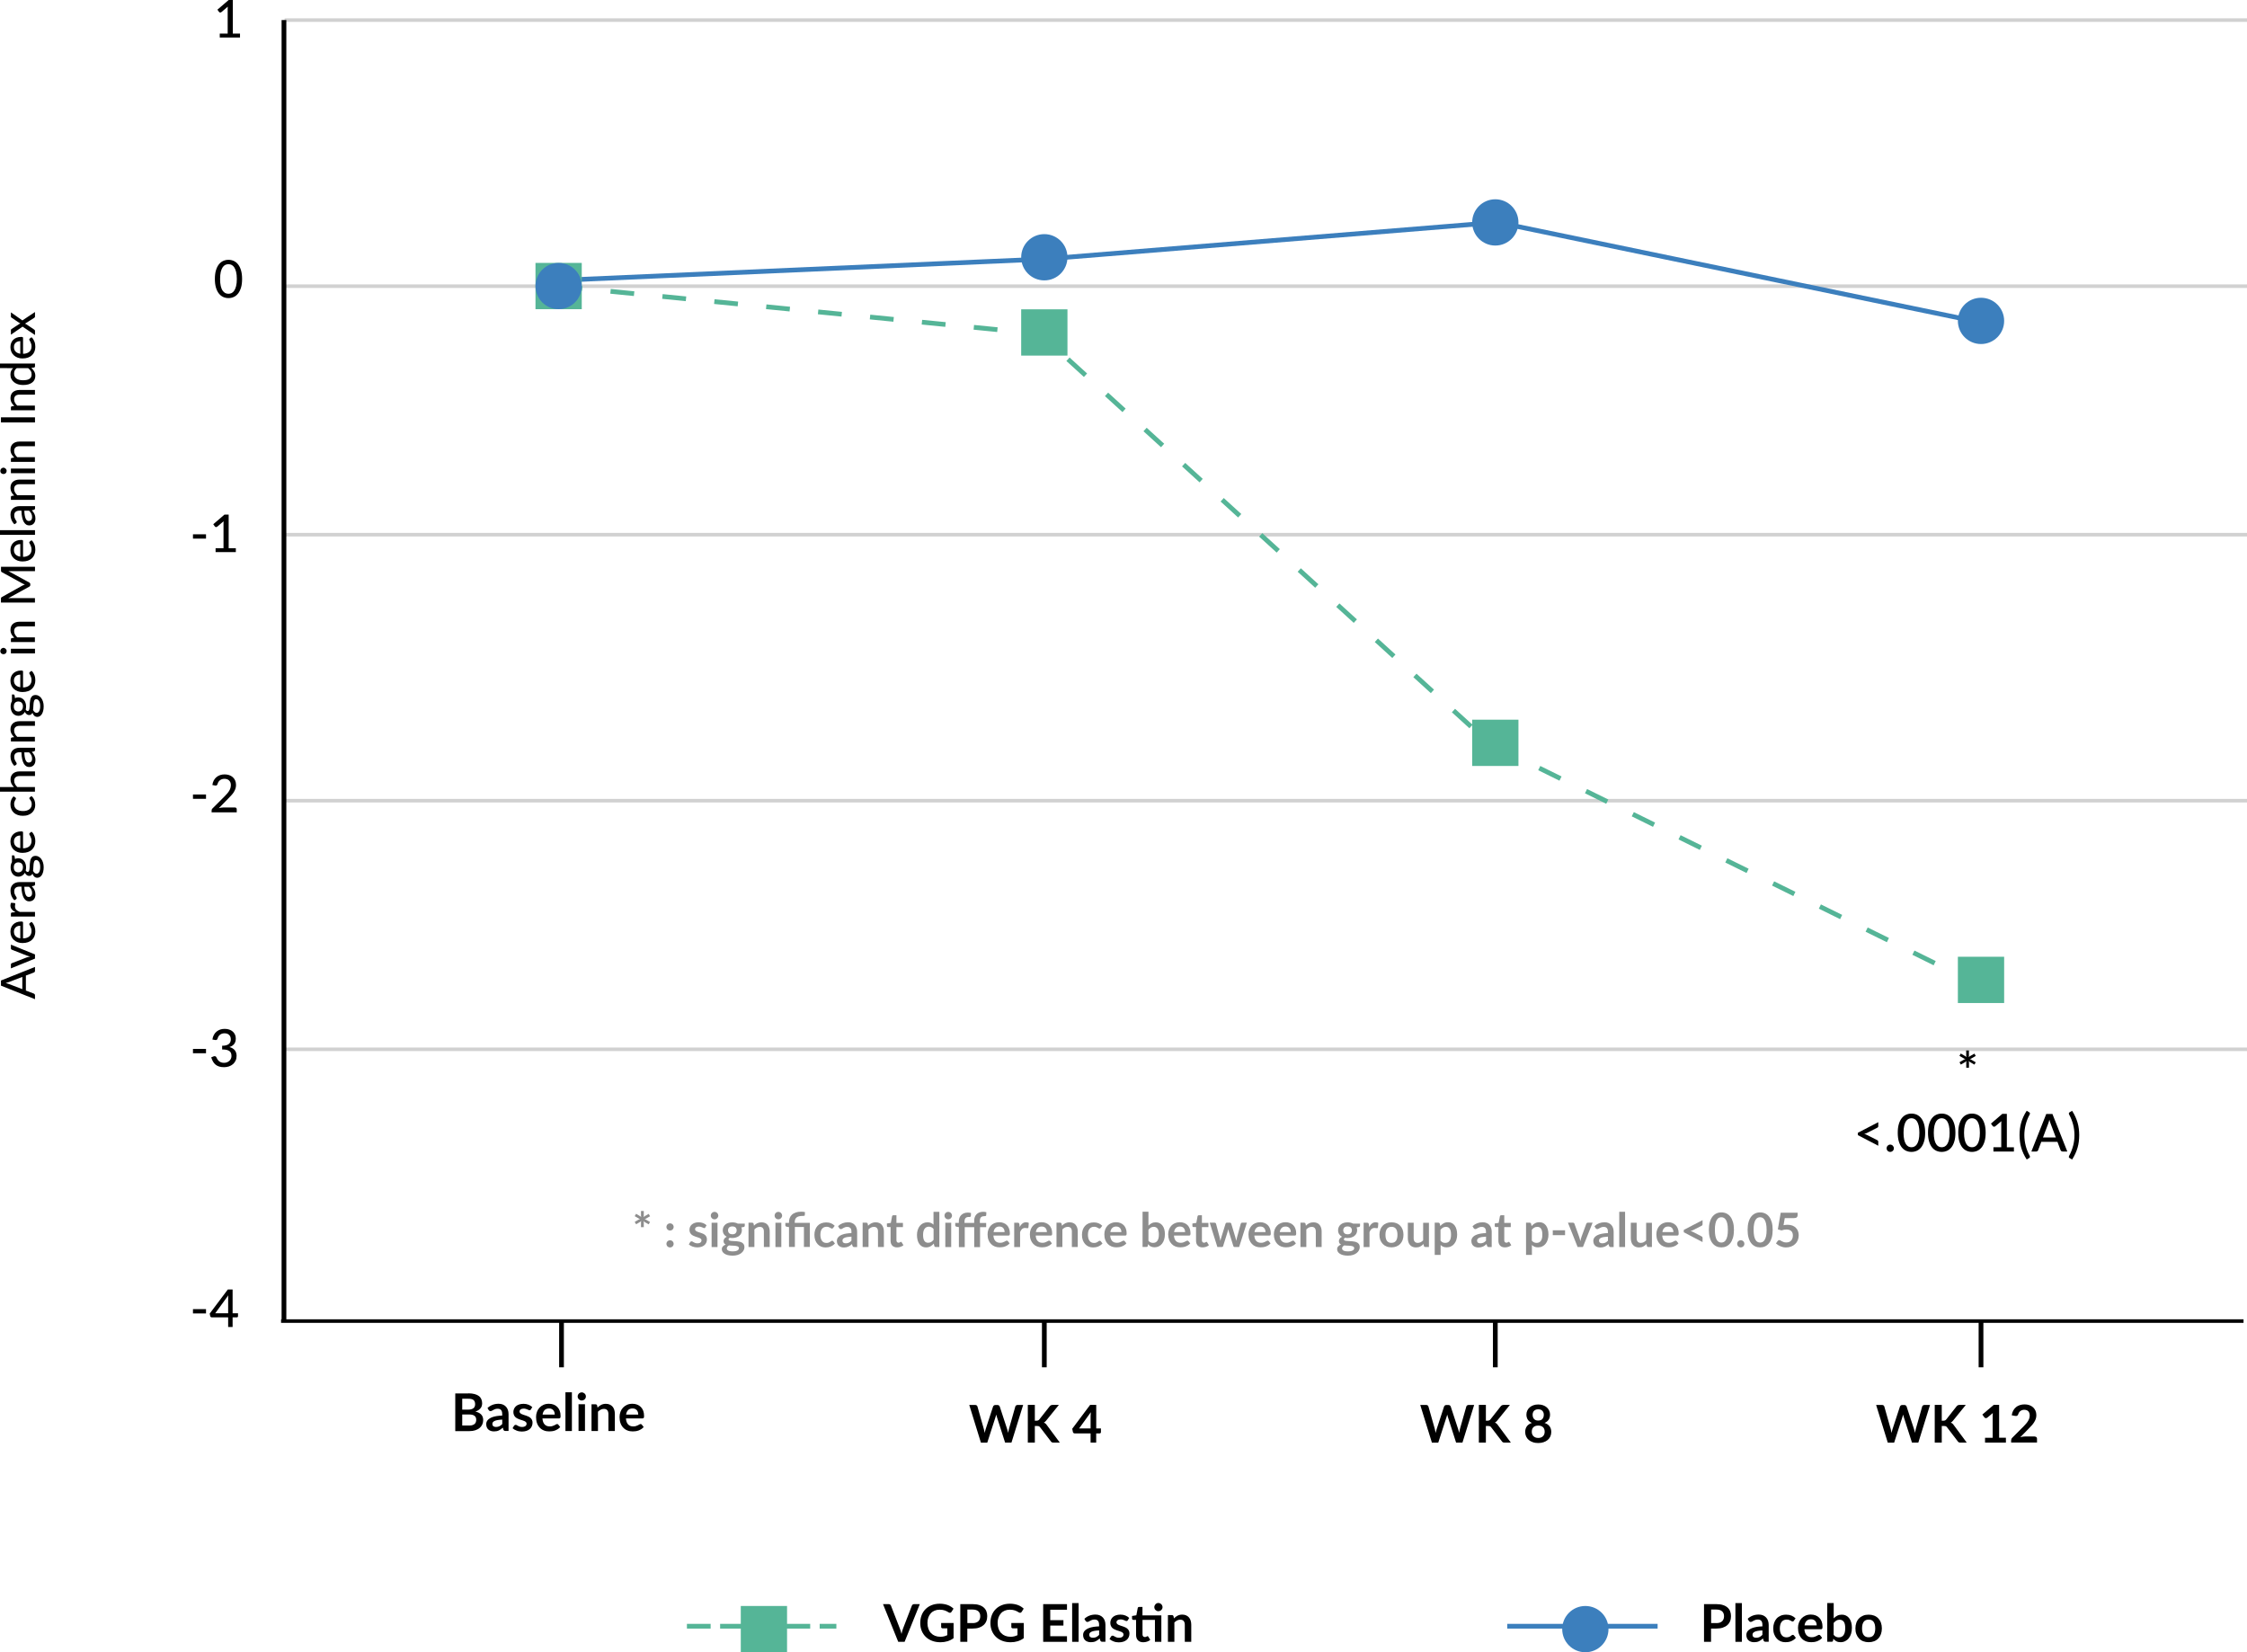 <?xml version="1.0" encoding="UTF-8"?>
<svg id="Layer_2" data-name="Layer 2" xmlns="http://www.w3.org/2000/svg" viewBox="0 0 473.92 348.47">
  <defs>
    <style>
      .cls-1 {
        fill: #8d8d8d;
      }

      .cls-2 {
        fill: #3c7fbd;
      }

      .cls-3 {
        fill: #55b597;
      }

      .cls-4 {
        stroke-dasharray: 0 0 5 2;
      }

      .cls-4, .cls-5 {
        stroke: #55b597;
      }

      .cls-4, .cls-5, .cls-6, .cls-7, .cls-8, .cls-9 {
        fill: none;
      }

      .cls-5 {
        stroke-dasharray: 0 0 5 6;
      }

      .cls-10 {
        isolation: isolate;
      }

      .cls-6 {
        stroke: #3c7fbd;
      }

      .cls-7, .cls-8 {
        stroke: #000;
      }

      .cls-8, .cls-9 {
        stroke-width: .75px;
      }

      .cls-9 {
        stroke: #d1d1d1;
      }
    </style>
  </defs>
  <g id="Layer_1-2" data-name="Layer 1">
    <g id="Group_104" data-name="Group 104">
      <g id="Group_94" data-name="Group 94">
        <g id="VGPG_Elastin-8" data-name="VGPG Elastin-8" class="cls-10">
          <g class="cls-10">
            <path d="m194,338.33l-3.21,7.95h-1.34l-3.21-7.95h1.19c.13,0,.23.03.31.09.08.06.14.14.18.24l1.88,4.85c.06.16.12.33.18.52.06.19.11.39.16.59.04-.21.09-.4.14-.59.05-.19.11-.36.17-.52l1.87-4.85c.03-.08.09-.16.17-.23.09-.07.19-.1.32-.1h1.19Z"/>
            <path d="m201.12,342.29v3.22c-.4.3-.83.51-1.29.65-.46.14-.95.21-1.47.21-.65,0-1.24-.1-1.76-.3-.53-.2-.98-.48-1.35-.84s-.66-.79-.86-1.29c-.2-.5-.3-1.04-.3-1.63s.1-1.15.29-1.64c.19-.5.47-.93.83-1.29s.79-.64,1.3-.84,1.08-.3,1.72-.3c.32,0,.62.03.9.08.28.05.54.12.78.21s.46.2.66.33c.2.13.38.27.54.42l-.42.67c-.07.11-.15.17-.26.2-.11.02-.22,0-.35-.08-.12-.07-.24-.14-.36-.21s-.26-.13-.4-.18-.32-.09-.5-.13c-.18-.03-.4-.05-.64-.05-.39,0-.75.07-1.06.2-.32.13-.59.32-.81.57-.22.25-.4.54-.52.88s-.18.73-.18,1.16c0,.46.07.86.2,1.22.13.36.31.66.55.91.24.25.52.44.85.57.33.13.71.2,1.12.2.29,0,.55-.03.79-.09s.46-.15.68-.25v-1.44h-1c-.1,0-.17-.03-.22-.08s-.08-.12-.08-.2v-.84h2.64Z"/>
            <path d="m205.14,338.33c.53,0,.99.06,1.38.19.39.12.71.3.96.52s.44.49.56.8.18.65.18,1.02-.06.74-.19,1.06c-.13.32-.32.6-.58.83-.26.23-.58.41-.96.54-.39.13-.84.19-1.36.19h-1.11v2.8h-1.48v-7.95h2.58Zm0,4c.27,0,.51-.03.71-.1.2-.07.37-.17.5-.29.13-.13.23-.28.3-.46.07-.18.1-.38.1-.61,0-.21-.03-.4-.1-.58-.07-.17-.17-.32-.3-.44-.13-.12-.3-.21-.5-.28-.2-.06-.44-.1-.71-.1h-1.11v2.85h1.11Z"/>
            <path d="m215.92,342.29v3.22c-.4.3-.83.51-1.29.65-.46.14-.95.21-1.47.21-.65,0-1.24-.1-1.76-.3-.53-.2-.98-.48-1.35-.84s-.66-.79-.86-1.29c-.2-.5-.3-1.04-.3-1.63s.1-1.15.29-1.64c.19-.5.47-.93.83-1.29s.79-.64,1.3-.84,1.08-.3,1.72-.3c.32,0,.62.03.9.08.28.05.54.12.78.21s.46.2.66.33c.2.13.38.27.54.42l-.42.67c-.07.11-.15.17-.26.2-.11.02-.22,0-.35-.08-.12-.07-.24-.14-.36-.21s-.26-.13-.4-.18-.32-.09-.5-.13c-.18-.03-.4-.05-.64-.05-.39,0-.75.07-1.06.2-.32.13-.59.32-.81.57-.22.25-.4.54-.52.88s-.18.73-.18,1.16c0,.46.07.86.2,1.22.13.36.31.66.55.91.24.25.52.44.85.57.33.13.71.2,1.12.2.29,0,.55-.03.79-.09s.46-.15.68-.25v-1.44h-1c-.1,0-.17-.03-.22-.08s-.08-.12-.08-.2v-.84h2.64Z"/>
            <path d="m221.51,339.5v2.21h2.78v1.14h-2.78v2.25h3.53v1.18h-5.02v-7.95h5.02v1.18h-3.53Z"/>
            <path d="m227.49,338.11v8.17h-1.36v-8.17h1.36Z"/>
            <path d="m228.71,341.42c.65-.59,1.43-.89,2.34-.89.33,0,.63.05.89.16.26.11.48.26.66.45.18.19.32.42.41.69.09.27.14.56.14.88v3.56h-.62c-.13,0-.23-.02-.3-.06-.07-.04-.12-.12-.17-.23l-.12-.41c-.14.13-.28.24-.42.34-.14.1-.28.18-.42.25-.15.07-.3.12-.47.15-.17.03-.35.05-.55.05-.24,0-.46-.03-.66-.1-.2-.06-.38-.16-.52-.29-.15-.13-.26-.29-.34-.48s-.12-.41-.12-.67c0-.14.02-.28.07-.43.05-.14.13-.28.23-.4.11-.13.25-.25.42-.36.17-.11.38-.21.63-.3.25-.08.54-.15.88-.21.33-.05.72-.08,1.14-.1v-.33c0-.38-.08-.66-.24-.84-.16-.18-.39-.27-.7-.27-.22,0-.4.03-.55.08-.14.05-.27.11-.38.17s-.21.12-.3.17c-.09.05-.19.08-.3.08-.1,0-.18-.02-.24-.07-.07-.05-.12-.11-.16-.17l-.24-.43Zm3.11,2.45c-.39.02-.72.05-.99.1-.27.05-.48.11-.64.19s-.28.17-.35.27c-.07.1-.1.21-.1.33,0,.24.07.41.21.51.14.1.33.15.55.15.28,0,.52-.05.72-.15.2-.1.4-.25.6-.46v-.95Z"/>
            <path d="m237.87,341.74c-.04.06-.08.1-.12.12-.04.02-.09.04-.15.04-.07,0-.14-.02-.21-.05s-.16-.08-.26-.12c-.1-.05-.21-.09-.34-.12-.13-.04-.28-.06-.45-.06-.27,0-.48.06-.63.17-.15.11-.23.26-.23.45,0,.12.04.22.12.31.08.08.18.15.31.22.13.06.28.12.44.17s.33.1.5.16.34.13.5.2.31.17.44.29c.13.12.23.25.31.42.08.16.12.36.12.58,0,.27-.05.52-.15.75-.1.23-.24.43-.43.59-.19.17-.43.3-.71.39-.28.09-.6.14-.97.14-.19,0-.38-.02-.57-.05-.19-.04-.36-.08-.53-.15-.17-.06-.33-.14-.47-.22s-.27-.18-.38-.28l.31-.52c.04-.06.09-.11.14-.14.05-.03.12-.05.21-.05s.16.02.24.07.16.1.26.15c.1.05.21.11.35.15.13.05.3.07.51.07.16,0,.3-.02.42-.06.12-.04.21-.09.29-.15s.13-.13.17-.22c.04-.08.05-.17.05-.26,0-.13-.04-.24-.12-.32-.08-.08-.18-.16-.31-.22-.13-.06-.28-.12-.45-.17-.17-.05-.34-.1-.51-.16-.17-.06-.34-.13-.51-.21s-.32-.18-.45-.3c-.13-.12-.24-.27-.31-.45-.08-.18-.12-.39-.12-.64,0-.23.05-.45.14-.66.09-.21.23-.39.4-.55.18-.16.4-.28.67-.37s.57-.14.92-.14c.39,0,.74.06,1.06.19.32.13.58.3.8.51l-.31.49Z"/>
            <path d="m244.95,346.28h-1.36v-4.63h-2.62v3.06c0,.18.04.31.13.41.09.1.2.15.35.15.08,0,.16,0,.21-.03.06-.02.11-.04.15-.06.04-.02.08-.04.11-.06.03-.02.07-.03.1-.03.04,0,.07,0,.1.03s.05.05.08.09l.41.66c-.2.17-.43.29-.68.37-.26.08-.52.13-.8.13-.49,0-.87-.14-1.13-.42-.26-.28-.39-.66-.39-1.15v-3.15h-.58c-.07,0-.14-.02-.19-.07-.05-.05-.08-.12-.08-.21v-.54l.91-.15.29-1.53c.02-.07.05-.13.1-.17.05-.04.12-.06.2-.06h.7v1.78h3.98v5.59Zm.24-7.31c0,.12-.02.23-.07.33-.05.1-.11.2-.19.27-.08.08-.17.14-.28.18s-.22.07-.34.07-.23-.02-.33-.07-.19-.11-.27-.18c-.08-.08-.14-.17-.18-.27s-.07-.22-.07-.33.02-.23.07-.34.11-.2.18-.28.17-.14.27-.19.21-.07.33-.07.24.02.34.07.2.11.28.19.14.17.19.28c.05.1.07.22.07.34Z"/>
            <path d="m247.61,341.33c.11-.11.23-.22.36-.32.13-.1.26-.18.4-.25.14-.07.29-.12.45-.16.16-.04.34-.06.53-.06.31,0,.58.05.82.16s.44.25.6.44c.16.19.28.41.36.68.08.26.12.55.12.87v3.59h-1.36v-3.59c0-.34-.08-.61-.24-.8s-.4-.28-.72-.28c-.23,0-.45.05-.66.16-.21.11-.4.25-.58.43v4.08h-1.36v-5.64h.83c.18,0,.29.08.35.25l.09.45Z"/>
          </g>
        </g>
        <g id="Placebo-8" class="cls-10">
          <g class="cls-10">
            <path d="m362.01,338.33c.53,0,.99.06,1.38.19.39.12.71.3.96.52s.44.49.56.8c.12.31.18.65.18,1.02s-.06.74-.19,1.06c-.13.32-.32.6-.58.83-.26.23-.58.41-.97.54-.39.13-.84.19-1.36.19h-1.11v2.8h-1.48v-7.95h2.58Zm0,4c.27,0,.51-.03.71-.1.2-.07.37-.17.5-.29.13-.13.23-.28.3-.46.07-.18.1-.38.1-.61,0-.21-.03-.4-.1-.58-.07-.17-.17-.32-.3-.44-.13-.12-.3-.21-.5-.28-.2-.06-.44-.1-.71-.1h-1.11v2.85h1.11Z"/>
            <path d="m367.38,338.11v8.17h-1.36v-8.17h1.36Z"/>
            <path d="m368.6,341.42c.65-.59,1.43-.89,2.34-.89.33,0,.62.05.89.16.26.11.48.26.66.45.18.19.32.42.41.69s.14.56.14.88v3.56h-.62c-.13,0-.23-.02-.3-.06-.07-.04-.12-.12-.17-.23l-.12-.41c-.14.13-.28.24-.42.34-.14.1-.28.18-.42.25-.15.07-.3.12-.47.15-.17.03-.35.05-.55.05-.24,0-.46-.03-.66-.1-.2-.06-.38-.16-.52-.29-.15-.13-.26-.29-.34-.48-.08-.19-.12-.41-.12-.67,0-.14.02-.28.07-.43s.13-.28.23-.4c.11-.13.25-.25.42-.36.17-.11.38-.21.64-.3.25-.08.54-.15.88-.21s.71-.08,1.14-.1v-.33c0-.38-.08-.66-.24-.84-.16-.18-.39-.27-.7-.27-.22,0-.4.03-.55.08-.14.05-.27.11-.38.17-.11.06-.21.12-.3.17-.09.05-.19.08-.3.08-.1,0-.18-.02-.24-.07-.07-.05-.12-.11-.16-.17l-.24-.43Zm3.11,2.45c-.39.02-.72.05-.99.1-.27.05-.48.11-.64.19-.16.08-.28.17-.35.27s-.1.21-.1.33c0,.24.07.41.21.51.14.1.33.15.55.15.28,0,.52-.05.72-.15.2-.1.4-.25.6-.46v-.95Z"/>
            <path d="m378.36,341.83c-.04.05-.08.09-.12.12-.04.03-.09.04-.17.04-.07,0-.14-.02-.2-.06-.07-.04-.15-.09-.24-.14-.09-.05-.2-.1-.33-.14-.13-.04-.28-.06-.47-.06-.24,0-.45.04-.63.13-.18.09-.33.21-.45.37s-.21.36-.27.59c-.06.23-.09.49-.09.78s.03.57.1.8.16.43.28.59c.12.16.27.28.44.36.17.08.37.12.58.12s.39-.03.53-.08.25-.11.34-.18.17-.12.24-.18c.07-.05.14-.08.23-.08.11,0,.19.04.25.13l.39.5c-.15.18-.31.32-.49.44s-.36.21-.55.29c-.19.07-.38.12-.58.15-.2.03-.4.04-.6.04-.35,0-.68-.06-.99-.19-.31-.13-.58-.32-.81-.57-.23-.25-.41-.55-.55-.92s-.2-.77-.2-1.23c0-.42.06-.8.18-1.15.12-.35.29-.66.52-.92.23-.26.52-.46.86-.61s.73-.22,1.18-.22.79.07,1.11.2.6.33.86.58l-.36.5Z"/>
            <path d="m380.57,343.63c.02.29.07.54.15.75s.19.38.32.52.29.24.47.31c.18.07.38.1.6.1s.41-.03.57-.08.3-.11.42-.17c.12-.06.22-.12.31-.17.09-.05.18-.08.26-.08.11,0,.2.04.25.13l.39.5c-.15.18-.32.32-.51.44-.19.12-.38.21-.58.29-.2.07-.41.12-.62.15s-.42.04-.61.04c-.39,0-.76-.06-1.09-.19-.34-.13-.63-.32-.88-.58-.25-.25-.45-.57-.59-.95-.14-.38-.21-.81-.21-1.31,0-.38.06-.75.19-1.09.12-.34.3-.63.54-.89.23-.25.52-.45.85-.6.33-.15.71-.22,1.14-.22.36,0,.68.06.98.17.3.11.56.28.78.5.22.22.39.49.51.8.12.32.18.68.18,1.09,0,.21-.02.34-.07.42-.04.07-.13.11-.25.11h-3.49Zm2.59-.82c0-.18-.02-.34-.07-.5-.05-.16-.12-.29-.22-.41s-.22-.21-.38-.28c-.15-.07-.33-.1-.53-.1-.39,0-.7.11-.93.34s-.37.54-.43.95h2.56Z"/>
            <path d="m386.75,341.33c.23-.24.48-.43.76-.57.28-.14.59-.21.95-.21.33,0,.62.06.88.19.26.13.49.31.67.55.18.24.33.53.43.87.1.34.15.72.15,1.15,0,.46-.06.88-.17,1.25-.11.37-.28.69-.49.96-.21.27-.46.47-.76.62-.3.15-.63.22-.99.22-.18,0-.34-.02-.48-.05-.14-.04-.28-.08-.4-.15s-.23-.14-.33-.23c-.1-.09-.2-.19-.29-.3l-.06.38c-.02.09-.06.16-.11.2-.05.04-.12.06-.22.06h-.9v-8.17h1.36v3.22Zm0,3.49c.15.19.32.32.5.4.18.08.37.12.58.12s.4-.04.56-.11.31-.19.43-.35c.12-.16.21-.36.27-.61.06-.25.09-.54.09-.89,0-.62-.1-1.07-.31-1.34-.21-.28-.5-.42-.89-.42-.26,0-.49.06-.68.18s-.38.29-.56.5v2.53Z"/>
            <path d="m394.13,340.55c.42,0,.8.07,1.14.2s.64.33.88.58c.24.25.43.55.56.91s.2.76.2,1.21-.07.85-.2,1.21-.32.67-.56.92-.54.45-.88.58-.72.2-1.14.2-.8-.07-1.15-.2-.64-.33-.88-.58c-.24-.25-.43-.56-.57-.92s-.2-.76-.2-1.21.07-.85.2-1.21.32-.66.57-.91c.24-.25.54-.44.88-.58s.73-.2,1.15-.2Zm0,4.77c.47,0,.82-.16,1.04-.47.22-.32.34-.78.34-1.39s-.11-1.07-.34-1.39c-.23-.32-.57-.48-1.04-.48s-.83.16-1.06.48c-.23.32-.34.78-.34,1.39s.11,1.07.34,1.38c.23.32.58.48,1.06.48Z"/>
          </g>
        </g>
        <rect id="Rectangle_23-8" data-name="Rectangle 23-8" class="cls-3" x="156.24" y="338.72" width="9.76" height="9.76"/>
        <path id="Path_49-8" data-name="Path 49-8" class="cls-4" d="m144.88,342.99h31.52"/>
        <line id="Line_6-8" data-name="Line 6-8" class="cls-6" x1="317.9" y1="342.99" x2="349.61" y2="342.99"/>
        <circle id="Ellipse_5-8" data-name="Ellipse 5-8" class="cls-2" cx="334.37" cy="343.6" r="4.88"/>
      </g>
      <g id="_:_significant_difference_between_group_at_p-value_0.05-8" data-name=" : significant difference between group at p-value 0.05-8" class="cls-10">
        <g class="cls-10">
          <path class="cls-1" d="m136.3,256.99c-.06.04-.12.07-.18.09-.06.03-.12.04-.18.05.13.02.25.07.36.14l.8.46-.29.5-.8-.46c-.06-.04-.12-.08-.17-.12-.05-.04-.1-.08-.13-.13.04.11.07.24.07.38v.92h-.59v-.92c0-.07,0-.13.01-.2,0-.06.02-.12.04-.18-.04.05-.08.09-.13.12-.05.04-.1.07-.16.11l-.79.46-.29-.5.79-.46c.13-.07.25-.12.36-.14-.12-.02-.24-.07-.36-.15l-.79-.46.29-.5.79.47c.06.04.12.07.17.11s.09.08.13.13c-.04-.11-.06-.23-.06-.38v-.92h.59v.92c0,.07,0,.14-.01.2s-.02.12-.05.18c.04-.05.08-.09.14-.12.05-.04.1-.07.16-.11l.79-.46.3.5-.8.46Z"/>
          <path class="cls-1" d="m140.56,258.77c0-.1.02-.2.06-.29.04-.09.09-.17.16-.24s.15-.12.24-.16c.09-.04.19-.06.3-.06s.21.02.3.06.17.09.24.16c.07.07.12.15.16.24.04.09.06.19.06.29s-.02.21-.06.3-.09.17-.16.24-.15.12-.24.16c-.09.04-.19.06-.3.06s-.21-.02-.3-.06c-.09-.04-.17-.09-.24-.16-.07-.07-.12-.15-.16-.24-.04-.09-.06-.19-.06-.3Zm0,3.57c0-.1.02-.2.06-.29.04-.09.09-.17.16-.24.07-.07.15-.12.24-.16.09-.04.19-.06.3-.06s.21.02.3.06.17.09.24.16.12.15.16.24c.04.09.06.19.06.29s-.02.21-.06.3-.09.17-.16.24c-.07.07-.15.12-.24.16s-.19.06-.3.06-.21-.02-.3-.06c-.09-.04-.17-.09-.24-.16s-.12-.15-.16-.24c-.04-.09-.06-.19-.06-.3Z"/>
          <path class="cls-1" d="m148.78,258.88c-.03.05-.07.09-.11.11s-.08.03-.14.03c-.06,0-.12-.02-.19-.05-.07-.03-.15-.07-.24-.11s-.19-.08-.31-.11c-.11-.03-.25-.05-.41-.05-.24,0-.43.05-.57.15-.14.1-.21.24-.21.41,0,.11.04.2.11.28.07.08.17.14.28.2s.25.11.4.15c.15.04.3.09.46.15.16.05.31.11.46.18.15.07.28.16.4.26.12.1.21.23.28.38.07.15.11.32.11.53,0,.25-.04.47-.13.68-.09.21-.22.39-.39.54-.17.15-.39.27-.64.35s-.55.13-.88.13c-.18,0-.35-.02-.52-.05-.17-.03-.33-.08-.48-.13s-.3-.12-.43-.2c-.13-.08-.25-.16-.35-.25l.28-.47c.04-.06.08-.1.13-.13.05-.03.11-.04.19-.04s.15.02.22.07.15.09.24.14.2.1.32.14c.12.04.28.06.46.06.15,0,.27-.02.38-.05.11-.03.19-.08.26-.14s.12-.12.15-.2c.03-.07.05-.15.05-.23,0-.12-.04-.22-.11-.29-.07-.08-.17-.14-.29-.2s-.25-.11-.41-.15-.31-.09-.46-.15c-.16-.05-.31-.12-.46-.19-.15-.07-.29-.16-.41-.27-.12-.11-.21-.25-.29-.41-.07-.16-.11-.35-.11-.58,0-.21.04-.41.12-.6.08-.19.21-.36.37-.5.16-.14.36-.25.6-.34.24-.09.52-.13.84-.13.35,0,.67.06.96.17.29.12.53.27.72.46l-.28.45Z"/>
          <path class="cls-1" d="m151.5,256.39c0,.11-.02.21-.07.3-.04.09-.1.17-.17.25-.07.07-.16.13-.25.17-.1.04-.2.06-.31.06s-.21-.02-.3-.06c-.1-.04-.18-.1-.25-.17-.07-.07-.13-.15-.17-.25-.04-.09-.06-.19-.06-.3s.02-.21.06-.31c.04-.1.1-.18.17-.25s.15-.13.25-.17c.09-.04.2-.06.3-.06s.21.02.31.06.18.1.25.17c.07.07.13.15.17.25s.07.2.07.31Zm-.17,1.5v5.13h-1.24v-5.13h1.24Z"/>
          <path class="cls-1" d="m157.08,258.06v.46c0,.15-.09.24-.26.27l-.46.08c.07.18.11.37.11.58,0,.25-.05.48-.15.69-.1.2-.24.38-.42.52-.18.14-.39.25-.64.33-.24.08-.51.12-.79.12-.1,0-.2,0-.29-.01-.09,0-.19-.02-.28-.04-.16.1-.24.21-.24.33,0,.1.05.18.14.23.1.05.22.08.38.1.16.02.33.03.54.04s.41.02.62.03c.21.02.42.05.61.09.2.04.38.11.54.2.16.09.28.21.38.37.09.15.14.35.14.6,0,.23-.06.45-.17.66-.11.21-.27.4-.48.57-.21.17-.47.3-.78.4s-.66.15-1.05.15-.72-.04-1.01-.11c-.29-.08-.53-.17-.71-.3-.19-.12-.33-.27-.43-.43-.09-.16-.14-.33-.14-.51,0-.24.07-.44.22-.6.14-.16.34-.29.6-.39-.14-.07-.25-.16-.33-.28-.08-.12-.12-.27-.12-.46,0-.08.01-.16.04-.24.03-.08.07-.16.12-.24.05-.08.12-.16.21-.23.08-.07.18-.14.29-.19-.26-.14-.46-.33-.61-.56s-.22-.51-.22-.82c0-.25.05-.48.15-.69.1-.21.24-.38.42-.53.18-.15.4-.26.65-.33.25-.08.52-.11.81-.11.22,0,.43.02.62.07s.37.11.53.2h1.48Zm-1.23,5.19c0-.1-.03-.18-.09-.25-.06-.06-.14-.11-.25-.15-.1-.04-.22-.06-.36-.08s-.29-.03-.44-.04c-.16,0-.32-.02-.48-.02s-.33-.02-.48-.04c-.14.08-.25.17-.33.27-.08.1-.13.22-.13.36,0,.09.02.17.07.25.04.08.12.15.21.2s.23.1.38.13c.16.03.35.05.58.05s.43-.02.59-.05c.17-.03.3-.08.41-.14s.19-.13.24-.22c.05-.08.07-.18.07-.28Zm-1.39-2.92c.15,0,.29-.02.4-.06.11-.04.21-.1.28-.17s.13-.16.17-.27c.04-.1.06-.22.06-.34,0-.25-.08-.45-.23-.6-.15-.15-.38-.22-.68-.22s-.53.07-.68.22-.23.35-.23.6c0,.12.02.23.06.33.04.1.09.19.17.27s.17.13.29.17c.12.04.25.06.4.06Z"/>
          <path class="cls-1" d="m159.02,258.51c.1-.1.21-.2.33-.29.12-.09.24-.16.37-.23.13-.06.27-.11.41-.14s.31-.05.48-.05c.28,0,.53.05.75.14.22.09.4.23.54.4.15.17.25.38.33.62s.11.5.11.79v3.26h-1.23v-3.26c0-.31-.07-.56-.22-.73-.14-.17-.36-.26-.65-.26-.21,0-.41.05-.6.14-.19.1-.36.23-.53.4v3.71h-1.24v-5.13h.75c.16,0,.26.08.32.22l.08.41Z"/>
          <path class="cls-1" d="m164.96,256.39c0,.11-.02.21-.07.3-.04.09-.1.17-.17.25-.07.07-.16.13-.25.17-.1.04-.2.06-.31.06s-.21-.02-.3-.06c-.1-.04-.18-.1-.25-.17-.07-.07-.13-.15-.17-.25-.04-.09-.06-.19-.06-.3s.02-.21.06-.31c.04-.1.1-.18.17-.25s.15-.13.25-.17c.09-.04.2-.06.3-.06s.21.02.31.06.18.1.25.17c.07.07.13.15.17.25s.07.2.07.31Zm-.17,1.5v5.13h-1.24v-5.13h1.24Z"/>
          <path class="cls-1" d="m166.41,263.01v-4.2l-.45-.07c-.1-.02-.17-.05-.23-.1-.06-.05-.09-.12-.09-.21v-.5h.77v-.17c0-.31.05-.6.15-.87.1-.27.26-.5.47-.7.21-.2.48-.35.8-.46.32-.11.7-.17,1.14-.17.14,0,.28,0,.43.02.14.02.27.04.38.07l-.04.64c0,.08-.05.12-.12.14-.08.01-.17.02-.28.02-.32,0-.59.03-.81.08-.22.06-.4.14-.53.25-.13.11-.23.25-.29.42-.06.17-.09.36-.09.59v.12h3.18v5.08h-1.24v-4.21h-1.91v4.21h-1.23Z"/>
          <path class="cls-1" d="m175.72,258.97s-.07.08-.11.11c-.04.03-.09.04-.15.04s-.12-.02-.19-.06c-.06-.04-.13-.08-.21-.13-.08-.05-.18-.09-.3-.13-.12-.04-.26-.06-.43-.06-.22,0-.41.04-.57.12s-.3.19-.41.34c-.11.15-.19.32-.24.53-.05.21-.08.44-.08.71s.03.52.09.73c.06.21.14.39.25.54.11.15.24.25.4.33.16.08.33.11.53.11s.36-.02.48-.07c.12-.05.22-.1.31-.16s.16-.11.22-.16c.06-.05.13-.07.21-.07.1,0,.17.04.23.12l.35.45c-.14.16-.29.29-.45.4-.16.11-.33.19-.5.26s-.35.11-.53.14c-.18.03-.36.04-.54.04-.32,0-.62-.06-.9-.18-.28-.12-.52-.29-.73-.52s-.38-.5-.5-.83c-.12-.33-.18-.7-.18-1.12,0-.38.05-.73.16-1.05.11-.32.27-.6.48-.83.21-.24.47-.42.78-.55.31-.13.67-.2,1.07-.2s.72.06,1.01.18c.29.12.55.3.78.53l-.33.45Z"/>
          <path class="cls-1" d="m176.75,258.6c.59-.54,1.3-.81,2.13-.81.3,0,.57.05.8.15.24.1.44.23.6.41.16.18.29.38.37.63s.13.51.13.8v3.24h-.56c-.12,0-.21-.02-.27-.05-.06-.04-.11-.11-.15-.21l-.11-.37c-.13.12-.26.22-.38.31-.12.09-.25.16-.38.22-.13.06-.28.11-.43.14-.15.03-.32.05-.5.05-.22,0-.42-.03-.6-.09-.18-.06-.34-.15-.47-.26-.13-.12-.24-.26-.31-.44-.07-.17-.11-.38-.11-.6,0-.13.02-.26.06-.39.04-.13.11-.25.21-.37.1-.12.23-.23.38-.33.16-.1.35-.19.58-.27.23-.08.49-.14.8-.19.3-.05.65-.08,1.04-.09v-.3c0-.34-.07-.6-.22-.76s-.36-.25-.63-.25c-.2,0-.37.02-.5.07-.13.05-.25.1-.35.16-.1.06-.19.11-.27.16-.08.05-.17.07-.27.07-.09,0-.16-.02-.22-.07-.06-.04-.11-.1-.14-.16l-.22-.4Zm2.83,2.22c-.36.02-.66.05-.9.09s-.44.1-.58.17c-.15.07-.25.15-.32.25-.06.09-.09.19-.09.3,0,.22.06.37.19.46.13.09.3.14.5.14.25,0,.47-.05.66-.14.18-.09.37-.23.54-.42v-.87Z"/>
          <path class="cls-1" d="m183.1,258.51c.1-.1.21-.2.33-.29.12-.09.24-.16.37-.23.13-.06.27-.11.41-.14.15-.04.31-.05.48-.05.28,0,.53.05.75.14s.4.23.54.4c.14.17.25.38.33.62.08.24.11.5.11.79v3.26h-1.24v-3.26c0-.31-.07-.56-.21-.73s-.36-.26-.66-.26c-.21,0-.41.05-.6.14-.19.1-.36.23-.53.4v3.71h-1.24v-5.13h.76c.16,0,.26.08.31.22l.08.41Z"/>
          <path class="cls-1" d="m189.22,263.09c-.45,0-.79-.13-1.03-.38-.24-.25-.36-.6-.36-1.04v-2.87h-.53c-.07,0-.12-.02-.17-.06-.05-.04-.07-.11-.07-.2v-.49l.83-.13.26-1.4c.02-.07.05-.12.1-.15.05-.04.11-.06.18-.06h.64v1.62h1.37v.88h-1.37v2.78c0,.16.04.29.12.38.08.09.19.13.32.13.08,0,.14,0,.19-.03s.1-.04.13-.06.07-.04.1-.06.06-.03.09-.03c.04,0,.07,0,.09.03.02.02.05.05.07.08l.37.6c-.18.15-.39.26-.62.34-.23.08-.47.12-.72.12Z"/>
          <path class="cls-1" d="m198.12,255.58v7.43h-.75c-.16,0-.27-.08-.31-.22l-.11-.5c-.21.24-.44.43-.71.58-.27.15-.58.22-.94.22-.28,0-.54-.06-.77-.17-.23-.12-.43-.29-.6-.51-.17-.22-.3-.5-.39-.82-.09-.33-.14-.7-.14-1.12,0-.38.05-.73.16-1.06.1-.33.25-.61.44-.85s.43-.43.7-.56c.27-.13.57-.2.91-.2.29,0,.53.04.74.13.2.09.38.21.54.37v-2.71h1.23Zm-1.23,3.61c-.14-.17-.29-.29-.46-.36-.17-.07-.34-.11-.53-.11s-.36.04-.5.11c-.15.07-.28.18-.38.32-.11.14-.19.32-.25.54-.06.22-.08.48-.08.77s.02.55.07.76c.05.21.12.38.21.51.09.13.2.23.33.29.13.06.28.09.44.09.26,0,.47-.05.65-.16.18-.11.35-.26.51-.45v-2.3Z"/>
          <path class="cls-1" d="m200.79,256.39c0,.11-.02.21-.07.3-.04.09-.1.17-.17.25-.07.07-.16.13-.25.17-.1.04-.2.06-.31.06s-.21-.02-.3-.06c-.1-.04-.18-.1-.25-.17-.07-.07-.13-.15-.17-.25-.04-.09-.06-.19-.06-.3s.02-.21.06-.31c.04-.1.1-.18.17-.25s.15-.13.25-.17c.09-.04.2-.06.3-.06s.21.02.31.06.18.1.25.17c.07.07.13.15.17.25s.07.2.07.31Zm-.17,1.5v5.13h-1.24v-5.13h1.24Z"/>
          <path class="cls-1" d="m202.24,263.01v-4.2l-.45-.07c-.1-.02-.17-.05-.23-.1-.06-.05-.09-.12-.09-.21v-.5h.76v-.29c0-.29.04-.56.13-.79.09-.23.21-.43.38-.59s.37-.29.6-.38c.24-.09.5-.13.8-.13.24,0,.46.03.66.09l-.03.62s-.02.08-.04.11c-.02.03-.05.05-.09.07-.04.01-.08.02-.13.03s-.1,0-.16,0c-.15,0-.28.02-.39.05-.12.03-.21.09-.29.17-.08.08-.14.18-.18.31-.04.13-.06.29-.06.48v.25h2.04v-.46c0-.29.04-.56.13-.79.09-.23.22-.43.38-.59s.37-.29.6-.38c.24-.09.5-.13.8-.13.12,0,.23,0,.34.02.11.01.22.04.32.07l-.03.62c0,.1-.05.16-.13.18-.08.02-.18.04-.29.04-.15,0-.28.02-.39.05-.12.03-.21.09-.29.17-.08.08-.14.18-.18.31-.04.13-.06.29-.06.48v.42h1.33v.88h-1.29v4.21h-1.23v-4.21h-2v4.21h-1.24Z"/>
          <path class="cls-1" d="m209.52,260.6c.02.26.07.49.14.68.07.19.17.35.29.47.12.12.26.22.43.28s.35.09.55.09.37-.02.52-.07c.14-.05.27-.1.38-.16.11-.06.2-.11.29-.15.08-.05.16-.07.24-.07.1,0,.18.04.23.12l.35.45c-.14.16-.29.29-.46.4s-.35.19-.53.26c-.19.07-.37.11-.57.14-.19.03-.38.04-.56.04-.36,0-.69-.06-1-.18s-.57-.29-.8-.53c-.23-.23-.41-.52-.54-.86s-.19-.74-.19-1.19c0-.35.06-.68.17-.99.11-.31.28-.58.49-.81.21-.23.47-.41.78-.54.3-.13.65-.2,1.03-.2.32,0,.62.05.89.16s.51.25.71.45c.2.2.35.44.46.73.11.29.17.62.17.99,0,.19-.02.31-.06.38-.04.07-.12.1-.23.1h-3.17Zm2.36-.75c0-.16-.02-.31-.07-.45s-.11-.27-.2-.37c-.09-.11-.2-.19-.34-.25-.14-.06-.3-.09-.48-.09-.36,0-.64.1-.84.31-.21.2-.34.49-.39.86h2.33Z"/>
          <path class="cls-1" d="m215.07,258.77c.16-.31.35-.55.57-.72.22-.17.48-.26.78-.26.24,0,.43.05.57.15l-.08.93c-.02.06-.04.1-.07.13-.03.03-.07.04-.13.04-.05,0-.12,0-.22-.02s-.19-.03-.29-.03c-.14,0-.26.02-.36.06-.11.04-.2.1-.29.17-.08.08-.16.17-.22.27-.07.11-.13.23-.18.37v3.16h-1.24v-5.13h.73c.13,0,.21.02.26.07s.08.13.1.24l.07.58Z"/>
          <path class="cls-1" d="m218.44,260.6c.02.26.07.49.14.68.07.19.17.35.29.47.12.12.26.22.43.28s.35.09.55.09.37-.02.52-.07c.14-.05.27-.1.38-.16.11-.06.2-.11.29-.15.08-.05.16-.07.24-.07.1,0,.18.04.23.12l.35.45c-.14.16-.29.29-.46.4s-.35.19-.53.26c-.19.07-.37.11-.57.14-.19.03-.38.04-.56.04-.36,0-.69-.06-1-.18s-.57-.29-.8-.53c-.23-.23-.41-.52-.54-.86s-.19-.74-.19-1.19c0-.35.06-.68.17-.99.11-.31.28-.58.49-.81.21-.23.47-.41.78-.54.3-.13.65-.2,1.03-.2.32,0,.62.05.89.16s.51.25.71.45c.2.2.35.44.46.73.11.29.17.62.17.99,0,.19-.02.31-.06.38-.04.07-.12.1-.23.1h-3.17Zm2.36-.75c0-.16-.02-.31-.07-.45s-.11-.27-.2-.37c-.09-.11-.2-.19-.34-.25-.14-.06-.3-.09-.48-.09-.36,0-.64.1-.84.31-.21.2-.34.49-.39.86h2.33Z"/>
          <path class="cls-1" d="m223.99,258.51c.1-.1.21-.2.33-.29.12-.09.24-.16.37-.23.13-.06.27-.11.41-.14.15-.04.31-.05.48-.05.28,0,.53.05.75.14s.4.23.54.4c.14.17.25.38.33.62.08.24.11.5.11.79v3.26h-1.24v-3.26c0-.31-.07-.56-.21-.73s-.36-.26-.66-.26c-.21,0-.41.05-.6.14-.19.1-.36.23-.53.4v3.71h-1.24v-5.13h.76c.16,0,.26.08.31.22l.08.41Z"/>
          <path class="cls-1" d="m232.15,258.97s-.07.08-.11.11c-.04.03-.09.04-.15.04s-.12-.02-.19-.06c-.06-.04-.13-.08-.21-.13-.08-.05-.18-.09-.3-.13-.12-.04-.26-.06-.43-.06-.22,0-.41.04-.57.12s-.3.19-.41.34c-.11.15-.19.32-.24.53-.05.21-.08.44-.08.71s.03.52.09.73c.06.21.14.39.25.54.11.15.24.25.4.33.16.08.33.11.53.11s.36-.02.48-.07c.12-.05.22-.1.31-.16s.16-.11.22-.16c.06-.05.13-.07.21-.07.1,0,.17.04.23.12l.35.45c-.14.16-.29.29-.45.4-.16.11-.33.19-.5.26s-.35.11-.53.14c-.18.03-.36.04-.54.04-.32,0-.62-.06-.9-.18-.28-.12-.52-.29-.73-.52s-.38-.5-.5-.83c-.12-.33-.18-.7-.18-1.12,0-.38.05-.73.16-1.05.11-.32.27-.6.48-.83.21-.24.47-.42.78-.55.31-.13.67-.2,1.07-.2s.72.06,1.01.18c.29.12.55.3.78.53l-.33.45Z"/>
          <path class="cls-1" d="m234.15,260.6c.02.26.07.49.14.68.07.19.17.35.29.47.12.12.26.22.43.28s.35.09.55.09.37-.02.52-.07c.14-.05.27-.1.38-.16.11-.06.2-.11.29-.15.08-.05.16-.07.24-.07.1,0,.18.04.23.12l.35.45c-.14.16-.29.29-.46.4s-.35.19-.53.26c-.19.07-.37.11-.57.14-.19.03-.38.04-.56.04-.36,0-.69-.06-1-.18s-.57-.29-.8-.53c-.23-.23-.41-.52-.54-.86s-.19-.74-.19-1.19c0-.35.06-.68.17-.99.11-.31.28-.58.49-.81.21-.23.47-.41.78-.54.3-.13.65-.2,1.03-.2.32,0,.62.05.89.16s.51.25.71.45c.2.2.35.44.46.73.11.29.17.62.17.99,0,.19-.02.31-.06.38-.04.07-.12.1-.23.1h-3.17Zm2.36-.75c0-.16-.02-.31-.07-.45s-.11-.27-.2-.37c-.09-.11-.2-.19-.34-.25-.14-.06-.3-.09-.48-.09-.36,0-.64.1-.84.31-.21.2-.34.49-.39.86h2.33Z"/>
          <path class="cls-1" d="m242.21,258.51c.21-.22.44-.39.69-.52.25-.13.54-.19.86-.19.3,0,.56.06.8.17.24.12.44.28.61.5.17.22.3.48.39.79.09.31.13.66.13,1.04,0,.42-.05.79-.16,1.14-.1.34-.25.63-.44.87-.19.24-.42.43-.69.56-.27.13-.57.2-.9.2-.16,0-.31-.02-.44-.05-.13-.03-.25-.08-.36-.13-.11-.06-.21-.12-.3-.21s-.18-.17-.26-.27l-.05.34c-.02.09-.05.15-.1.19-.05.04-.11.05-.2.05h-.81v-7.43h1.24v2.93Zm0,3.17c.14.17.29.29.46.36.17.07.34.1.52.1s.36-.03.51-.1c.15-.07.28-.17.39-.32.11-.15.19-.33.25-.56.06-.22.08-.49.08-.81,0-.56-.09-.97-.28-1.22-.19-.25-.46-.38-.8-.38-.24,0-.44.05-.62.16-.18.11-.35.26-.5.46v2.3Z"/>
          <path class="cls-1" d="m247.6,260.6c.02.26.07.49.14.68s.17.35.29.47.26.22.43.28.35.09.55.09.37-.02.52-.07c.15-.05.27-.1.38-.16.11-.06.2-.11.29-.15.08-.05.16-.07.24-.07.1,0,.18.04.23.12l.36.45c-.14.16-.29.29-.46.4-.17.11-.35.19-.53.26-.18.07-.37.11-.56.14-.19.03-.38.04-.56.04-.36,0-.69-.06-1-.18s-.57-.29-.8-.53c-.23-.23-.41-.52-.54-.86s-.2-.74-.2-1.19c0-.35.06-.68.17-.99.11-.31.28-.58.49-.81.21-.23.47-.41.78-.54.3-.13.65-.2,1.03-.2.32,0,.62.05.9.16s.51.25.71.45c.2.2.35.44.46.73.11.29.17.62.17.99,0,.19-.02.31-.06.38-.04.07-.12.1-.23.1h-3.17Zm2.35-.75c0-.16-.02-.31-.07-.45s-.11-.27-.2-.37c-.09-.11-.2-.19-.34-.25s-.3-.09-.48-.09c-.36,0-.64.1-.84.31-.21.2-.34.49-.39.86h2.33Z"/>
          <path class="cls-1" d="m253.65,263.09c-.45,0-.79-.13-1.03-.38-.24-.25-.36-.6-.36-1.04v-2.87h-.53c-.07,0-.12-.02-.17-.06-.05-.04-.07-.11-.07-.2v-.49l.83-.13.26-1.4c.02-.07.05-.12.1-.15.05-.04.11-.06.18-.06h.64v1.62h1.37v.88h-1.37v2.78c0,.16.04.29.12.38.08.09.19.13.32.13.08,0,.14,0,.19-.03s.1-.04.13-.06.07-.04.1-.06.06-.03.09-.03c.04,0,.07,0,.09.03.02.02.05.05.07.08l.37.6c-.18.15-.39.26-.62.34-.23.08-.47.12-.72.12Z"/>
          <path class="cls-1" d="m262.98,257.88l-1.63,5.13h-.99c-.11,0-.19-.07-.24-.22l-.92-2.96c-.03-.1-.06-.2-.08-.3-.03-.1-.05-.2-.06-.3-.02.1-.04.2-.07.3-.02.1-.05.2-.08.3l-.93,2.96c-.04.15-.13.22-.27.22h-.95l-1.62-5.13h.99c.09,0,.17.02.23.06.06.04.1.1.12.17l.73,2.74c.04.15.07.3.1.44s.05.29.07.43c.04-.14.08-.29.12-.43.04-.14.08-.29.13-.44l.85-2.75c.02-.07.06-.12.12-.17.06-.04.13-.06.21-.06h.54c.09,0,.16.02.22.06.06.04.1.1.12.17l.83,2.75c.04.15.08.3.12.44.04.15.08.29.11.43.04-.28.11-.58.19-.88l.75-2.74c.02-.07.07-.12.12-.17.06-.04.13-.06.21-.06h.94Z"/>
          <path class="cls-1" d="m264.55,260.6c.02.26.07.49.14.68.07.19.17.35.29.47.12.12.26.22.43.28s.35.09.55.09.37-.02.52-.07c.14-.05.27-.1.38-.16.11-.06.2-.11.29-.15.08-.05.16-.07.24-.07.1,0,.18.04.23.12l.35.45c-.14.16-.29.29-.46.4s-.35.19-.53.26c-.19.07-.37.11-.57.14-.19.03-.38.04-.56.04-.36,0-.69-.06-1-.18s-.57-.29-.8-.53c-.23-.23-.41-.52-.54-.86s-.19-.74-.19-1.19c0-.35.06-.68.17-.99.11-.31.28-.58.49-.81.21-.23.47-.41.78-.54.3-.13.65-.2,1.03-.2.32,0,.62.05.89.16s.51.25.71.45c.2.2.35.44.46.73.11.29.17.62.17.99,0,.19-.02.31-.06.38-.04.07-.12.1-.23.1h-3.17Zm2.36-.75c0-.16-.02-.31-.07-.45s-.11-.27-.2-.37c-.09-.11-.2-.19-.34-.25-.14-.06-.3-.09-.48-.09-.36,0-.64.1-.84.31-.21.2-.34.49-.39.86h2.33Z"/>
          <path class="cls-1" d="m269.89,260.6c.02.26.07.49.14.68s.17.35.29.47.26.22.43.28.35.09.55.09.37-.02.52-.07c.15-.05.27-.1.38-.16.11-.06.2-.11.29-.15.08-.05.16-.07.24-.07.1,0,.18.04.23.12l.36.45c-.14.16-.29.29-.46.4-.17.11-.35.19-.53.26-.18.07-.37.11-.56.14-.19.03-.38.04-.56.04-.36,0-.69-.06-1-.18s-.57-.29-.8-.53c-.23-.23-.41-.52-.54-.86s-.2-.74-.2-1.19c0-.35.06-.68.17-.99.11-.31.28-.58.49-.81.21-.23.47-.41.78-.54.3-.13.65-.2,1.03-.2.32,0,.62.05.9.16s.51.25.71.45c.2.2.35.44.46.73.11.29.17.62.17.99,0,.19-.02.31-.06.38-.04.07-.12.1-.23.1h-3.17Zm2.35-.75c0-.16-.02-.31-.07-.45s-.11-.27-.2-.37c-.09-.11-.2-.19-.34-.25s-.3-.09-.48-.09c-.36,0-.64.1-.84.31-.21.2-.34.49-.39.86h2.33Z"/>
          <path class="cls-1" d="m275.43,258.51c.1-.1.21-.2.33-.29.12-.09.24-.16.37-.23.13-.06.27-.11.41-.14s.31-.05.48-.05c.28,0,.53.05.75.14.22.09.4.23.54.4.15.17.25.38.33.62s.11.5.11.79v3.26h-1.23v-3.26c0-.31-.07-.56-.22-.73-.14-.17-.36-.26-.65-.26-.21,0-.41.05-.6.14-.19.1-.36.23-.53.4v3.71h-1.24v-5.13h.75c.16,0,.26.08.32.22l.08.41Z"/>
          <path class="cls-1" d="m286.85,258.06v.46c0,.15-.09.24-.26.27l-.46.08c.07.18.11.37.11.58,0,.25-.05.48-.15.69-.1.2-.24.38-.42.52-.18.14-.39.25-.64.33s-.51.12-.79.12c-.1,0-.2,0-.29-.01-.09,0-.18-.02-.27-.04-.16.1-.24.21-.24.33,0,.1.05.18.14.23.09.05.22.08.38.1.16.02.33.03.53.04.2,0,.41.02.62.03.21.02.42.05.62.09s.38.11.54.2c.16.09.28.21.38.37.1.15.14.35.14.6,0,.23-.06.45-.17.66-.11.21-.27.4-.49.57s-.47.3-.78.4c-.31.1-.66.15-1.05.15s-.72-.04-1.01-.11c-.29-.08-.52-.17-.71-.3-.19-.12-.33-.27-.42-.43s-.14-.33-.14-.51c0-.24.07-.44.22-.6.15-.16.34-.29.6-.39-.14-.07-.25-.16-.33-.28-.08-.12-.12-.27-.12-.46,0-.08.01-.16.04-.24s.07-.16.12-.24.12-.16.21-.23c.08-.07.18-.14.29-.19-.26-.14-.46-.33-.61-.56s-.22-.51-.22-.82c0-.25.05-.48.15-.69.1-.21.24-.38.42-.53.18-.15.4-.26.64-.33.25-.08.52-.11.81-.11.22,0,.43.02.62.07s.37.11.53.2h1.47Zm-1.23,5.19c0-.1-.03-.18-.09-.25-.06-.06-.14-.11-.25-.15-.1-.04-.22-.06-.36-.08-.14-.02-.29-.03-.44-.04-.16,0-.31-.02-.48-.02s-.33-.02-.48-.04c-.14.08-.25.17-.33.27-.08.1-.13.22-.13.36,0,.09.02.17.07.25.04.08.12.15.21.2.1.06.23.1.38.13.16.03.35.05.58.05s.43-.02.59-.05c.17-.03.3-.08.41-.14s.19-.13.24-.22.08-.18.08-.28Zm-1.4-2.92c.15,0,.29-.02.4-.06.11-.04.21-.1.28-.17s.13-.16.17-.27c.04-.1.06-.22.06-.34,0-.25-.08-.45-.23-.6-.15-.15-.38-.22-.68-.22s-.53.07-.68.22c-.15.15-.23.35-.23.6,0,.12.02.23.06.33.04.1.1.19.17.27.07.08.17.13.28.17.12.04.25.06.4.06Z"/>
          <path class="cls-1" d="m288.79,258.77c.16-.31.35-.55.57-.72.22-.17.48-.26.78-.26.24,0,.43.05.57.15l-.08.93c-.02.06-.04.1-.07.13-.03.03-.07.04-.13.04-.05,0-.12,0-.22-.02-.1-.02-.19-.03-.29-.03-.14,0-.26.02-.37.06s-.2.1-.29.17c-.08.08-.16.17-.23.27-.06.11-.12.23-.18.37v3.16h-1.24v-5.13h.72c.13,0,.21.02.27.07.05.04.08.13.1.24l.08.58Z"/>
          <path class="cls-1" d="m293.48,257.8c.38,0,.73.06,1.04.18.31.12.58.3.8.53s.39.5.51.83c.12.33.18.69.18,1.09s-.06.77-.18,1.1c-.12.33-.29.6-.51.83-.22.23-.49.41-.8.53-.31.12-.66.19-1.04.19s-.73-.06-1.04-.19c-.31-.12-.58-.3-.8-.53-.22-.23-.39-.51-.52-.83-.12-.33-.18-.69-.18-1.1s.06-.77.18-1.09c.12-.33.29-.6.52-.83.22-.23.49-.4.8-.53.31-.12.66-.18,1.04-.18Zm0,4.33c.43,0,.74-.14.95-.43.21-.29.31-.71.31-1.26s-.1-.97-.31-1.26-.52-.43-.95-.43-.75.15-.96.44c-.21.29-.31.71-.31,1.26s.1.97.31,1.26c.21.29.53.43.96.43Z"/>
          <path class="cls-1" d="m301.38,257.88v5.13h-.75c-.16,0-.27-.08-.31-.22l-.08-.41c-.21.21-.44.39-.69.52-.25.13-.55.2-.9.2-.28,0-.53-.05-.74-.14s-.4-.23-.54-.4c-.15-.17-.26-.38-.33-.62s-.11-.5-.11-.79v-3.26h1.23v3.26c0,.31.07.56.22.73.15.17.36.26.65.26.21,0,.41-.05.6-.14.19-.09.36-.23.53-.39v-3.71h1.24Z"/>
          <path class="cls-1" d="m303.77,258.58c.21-.24.45-.43.72-.58s.58-.22.94-.22c.28,0,.54.06.77.17.23.12.43.29.6.51.17.22.3.5.39.82s.14.7.14,1.12c0,.38-.05.74-.16,1.07-.1.33-.25.61-.44.85-.19.24-.42.43-.7.56-.27.14-.58.2-.91.2-.29,0-.53-.04-.74-.13-.2-.09-.38-.21-.54-.37v2.1h-1.24v-6.8h.76c.16,0,.26.08.31.22l.1.48Zm.07,3.1c.14.17.29.29.46.36.16.07.34.1.54.1s.35-.04.5-.1c.15-.07.28-.18.38-.32.1-.14.19-.32.24-.54.06-.22.08-.48.08-.77s-.02-.55-.07-.76c-.05-.21-.12-.38-.21-.51-.09-.13-.2-.22-.33-.29-.13-.06-.27-.09-.44-.09-.26,0-.47.05-.66.16-.18.11-.35.26-.51.46v2.3Z"/>
          <path class="cls-1" d="m310.59,258.6c.59-.54,1.3-.81,2.13-.81.3,0,.57.05.8.15.24.1.44.23.6.41.16.18.29.38.37.63s.13.51.13.8v3.24h-.56c-.12,0-.21-.02-.27-.05s-.11-.11-.15-.21l-.11-.37c-.13.12-.26.22-.38.31-.12.09-.25.16-.39.22-.13.06-.28.11-.43.14-.15.03-.32.05-.5.05-.22,0-.42-.03-.6-.09-.18-.06-.34-.15-.48-.26-.13-.12-.24-.26-.31-.44-.07-.17-.11-.38-.11-.6,0-.13.02-.26.07-.39.04-.13.11-.25.21-.37.1-.12.23-.23.38-.33.16-.1.35-.19.58-.27.23-.08.49-.14.8-.19.3-.05.65-.08,1.04-.09v-.3c0-.34-.07-.6-.22-.76-.15-.17-.36-.25-.64-.25-.2,0-.37.02-.5.07s-.25.1-.35.16c-.1.06-.19.11-.27.16s-.17.07-.27.07c-.09,0-.16-.02-.22-.07-.06-.04-.11-.1-.15-.16l-.22-.4Zm2.83,2.22c-.36.02-.66.05-.9.09s-.44.1-.58.17c-.15.07-.25.15-.31.25-.06.09-.1.19-.1.3,0,.22.06.37.19.46.13.09.29.14.5.14.25,0,.47-.05.66-.14.19-.09.37-.23.54-.42v-.87Z"/>
          <path class="cls-1" d="m317.42,263.09c-.45,0-.79-.13-1.03-.38-.24-.25-.36-.6-.36-1.04v-2.87h-.53c-.07,0-.12-.02-.17-.06-.05-.04-.07-.11-.07-.2v-.49l.83-.13.26-1.4c.02-.07.05-.12.1-.15.05-.04.11-.06.18-.06h.64v1.62h1.37v.88h-1.37v2.78c0,.16.04.29.12.38.08.09.19.13.32.13.08,0,.14,0,.19-.03s.1-.04.13-.06.07-.04.1-.06.06-.03.09-.03c.04,0,.07,0,.09.03.02.02.05.05.07.08l.37.6c-.18.15-.39.26-.62.34-.23.08-.47.12-.72.12Z"/>
          <path class="cls-1" d="m323.03,258.58c.21-.24.45-.43.72-.58s.58-.22.94-.22c.28,0,.54.06.77.17.23.12.43.29.6.51.17.22.3.5.39.82s.14.7.14,1.12c0,.38-.05.74-.16,1.07-.1.33-.25.61-.44.85-.19.24-.42.43-.7.56-.27.14-.58.2-.91.2-.29,0-.53-.04-.74-.13-.2-.09-.38-.21-.54-.37v2.1h-1.24v-6.8h.76c.16,0,.26.08.31.22l.1.48Zm.07,3.1c.14.17.29.29.46.36.16.07.34.1.54.1s.35-.04.5-.1c.15-.07.28-.18.38-.32.1-.14.19-.32.24-.54.06-.22.08-.48.08-.77s-.02-.55-.07-.76c-.05-.21-.12-.38-.21-.51-.09-.13-.2-.22-.33-.29-.13-.06-.27-.09-.44-.09-.26,0-.47.05-.66.16-.18.11-.35.26-.51.46v2.3Z"/>
          <path class="cls-1" d="m327.5,259.48h2.59v1.03h-2.59v-1.03Z"/>
          <path class="cls-1" d="m335.9,257.88l-2.04,5.13h-1.12l-2.04-5.13h1.02c.09,0,.17.02.23.06.06.04.1.1.12.17l.99,2.74c.05.16.1.32.14.47s.08.31.11.46c.03-.15.07-.31.11-.46s.09-.31.14-.47l1.01-2.74c.02-.07.07-.12.12-.17.06-.04.13-.06.21-.06h.98Z"/>
          <path class="cls-1" d="m336.31,258.6c.59-.54,1.3-.81,2.13-.81.3,0,.57.05.8.15.24.1.44.23.6.41.16.18.29.38.37.63s.13.51.13.8v3.24h-.56c-.12,0-.21-.02-.27-.05s-.11-.11-.15-.21l-.11-.37c-.13.12-.26.22-.38.31-.12.09-.25.16-.39.22-.13.06-.28.11-.43.14-.15.03-.32.05-.5.05-.22,0-.42-.03-.6-.09-.18-.06-.34-.15-.48-.26-.13-.12-.24-.26-.31-.44-.07-.17-.11-.38-.11-.6,0-.13.02-.26.07-.39.04-.13.11-.25.21-.37.1-.12.23-.23.38-.33.16-.1.35-.19.58-.27.23-.08.49-.14.8-.19.3-.05.65-.08,1.04-.09v-.3c0-.34-.07-.6-.22-.76-.15-.17-.36-.25-.64-.25-.2,0-.37.02-.5.07s-.25.1-.35.16c-.1.06-.19.11-.27.16s-.17.07-.27.07c-.09,0-.16-.02-.22-.07-.06-.04-.11-.1-.15-.16l-.22-.4Zm2.83,2.22c-.36.02-.66.05-.9.09s-.44.1-.58.17c-.15.07-.25.15-.31.25-.06.09-.1.19-.1.3,0,.22.06.37.19.46.13.09.29.14.5.14.25,0,.47-.05.66-.14.19-.09.37-.23.54-.42v-.87Z"/>
          <path class="cls-1" d="m342.75,255.58v7.43h-1.23v-7.43h1.23Z"/>
          <path class="cls-1" d="m348.41,257.88v5.13h-.75c-.16,0-.27-.08-.31-.22l-.08-.41c-.21.21-.44.39-.69.52-.25.13-.55.2-.9.2-.28,0-.53-.05-.74-.14s-.4-.23-.54-.4c-.15-.17-.26-.38-.33-.62s-.11-.5-.11-.79v-3.26h1.23v3.26c0,.31.07.56.22.73.15.17.36.26.65.26.21,0,.41-.05.6-.14.19-.09.36-.23.53-.39v-3.71h1.24Z"/>
          <path class="cls-1" d="m350.58,260.6c.02.26.07.49.14.68.07.19.17.35.29.47.12.12.26.22.43.28s.35.09.55.09.37-.02.52-.07c.14-.05.27-.1.38-.16.11-.06.2-.11.29-.15.08-.05.16-.07.24-.07.1,0,.18.04.23.12l.35.45c-.14.16-.29.29-.46.4s-.35.19-.53.26c-.19.07-.37.11-.57.14-.19.03-.38.04-.56.04-.36,0-.69-.06-1-.18s-.57-.29-.8-.53c-.23-.23-.41-.52-.54-.86s-.19-.74-.19-1.19c0-.35.06-.68.17-.99.11-.31.28-.58.49-.81.21-.23.47-.41.78-.54.3-.13.65-.2,1.03-.2.32,0,.62.05.89.16s.51.25.71.45c.2.2.35.44.46.73.11.29.17.62.17.99,0,.19-.02.31-.06.38-.04.07-.12.1-.23.1h-3.17Zm2.36-.75c0-.16-.02-.31-.07-.45s-.11-.27-.2-.37c-.09-.11-.2-.19-.34-.25-.14-.06-.3-.09-.48-.09-.36,0-.64.1-.84.31-.21.2-.34.49-.39.86h2.33Z"/>
          <path class="cls-1" d="m357.05,259.46c-.16.08-.33.14-.51.18.19.04.36.1.51.18l1.82.94c.08.04.13.08.17.14s.05.12.05.19v.88l-3.96-2.07v-.5l3.96-2.06v.88c0,.07-.02.13-.05.18-.03.05-.09.1-.17.14l-1.82.93Z"/>
          <path class="cls-1" d="m365.71,259.4c0,.63-.07,1.18-.2,1.64-.14.46-.32.85-.56,1.15-.24.3-.52.53-.84.68s-.68.22-1.05.22-.73-.07-1.05-.22c-.32-.15-.6-.37-.84-.68-.24-.3-.42-.69-.55-1.15-.13-.46-.2-1.01-.2-1.64s.07-1.18.2-1.64c.13-.46.32-.85.55-1.15.24-.3.52-.53.84-.68.32-.15.67-.22,1.05-.22s.73.07,1.05.22c.33.15.61.38.84.68.24.3.42.69.56,1.15.13.46.2,1.01.2,1.64Zm-1.28,0c0-.52-.04-.96-.11-1.3-.08-.34-.18-.62-.31-.82-.13-.2-.28-.35-.44-.43-.17-.08-.34-.12-.52-.12s-.35.04-.51.12c-.17.08-.31.22-.44.43-.13.2-.23.48-.3.82-.08.34-.11.78-.11,1.3s.04.96.11,1.3c.07.34.18.62.3.82.13.2.27.35.44.43s.34.12.51.12.35-.04.52-.12c.17-.08.31-.22.44-.43.13-.2.23-.48.31-.82.08-.34.11-.78.11-1.3Z"/>
          <path class="cls-1" d="m366.39,262.33c0-.1.02-.2.06-.29.04-.09.09-.17.16-.24s.15-.12.24-.16.19-.06.3-.06.21.02.3.06.17.09.24.16.12.15.16.24c.04.09.06.19.06.29s-.02.21-.06.3-.09.17-.16.24c-.07.07-.15.12-.24.16s-.19.06-.3.06-.21-.02-.3-.06-.17-.09-.24-.16c-.07-.07-.12-.15-.16-.24s-.06-.19-.06-.3Z"/>
          <path class="cls-1" d="m373.88,259.4c0,.63-.07,1.18-.2,1.64-.14.46-.32.85-.56,1.15-.24.3-.52.53-.84.68s-.68.22-1.05.22-.73-.07-1.05-.22c-.32-.15-.6-.37-.84-.68-.24-.3-.42-.69-.55-1.15-.13-.46-.2-1.01-.2-1.64s.07-1.18.2-1.64c.13-.46.32-.85.55-1.15.24-.3.52-.53.84-.68.32-.15.67-.22,1.05-.22s.73.07,1.05.22c.33.15.61.38.84.68.24.3.42.69.56,1.15.13.46.2,1.01.2,1.64Zm-1.28,0c0-.52-.04-.96-.11-1.3-.08-.34-.18-.62-.31-.82-.13-.2-.28-.35-.44-.43-.17-.08-.34-.12-.52-.12s-.35.04-.51.12c-.17.08-.31.22-.44.43-.13.2-.23.48-.3.82-.08.34-.11.78-.11,1.3s.04.96.11,1.3c.07.34.18.62.3.82.13.2.27.35.44.43s.34.12.51.12.35-.04.52-.12c.17-.08.31-.22.44-.43.13-.2.23-.48.31-.82.08-.34.11-.78.11-1.3Z"/>
          <path class="cls-1" d="m376.16,258.41c.16-.03.31-.06.46-.07.15-.01.29-.02.42-.02.38,0,.71.06,1,.17s.53.27.73.47c.2.2.35.43.45.7s.15.56.15.87c0,.38-.07.73-.2,1.05-.13.32-.32.59-.56.81-.24.23-.52.4-.85.52-.33.12-.69.19-1.07.19-.23,0-.44-.02-.64-.07-.2-.05-.39-.11-.57-.19-.18-.08-.34-.17-.5-.27-.15-.1-.29-.21-.41-.32l.38-.53c.08-.11.19-.17.32-.17.08,0,.17.03.25.08.09.05.19.11.3.17.11.06.24.12.39.17.15.05.33.08.55.08.23,0,.43-.04.6-.11.17-.07.32-.18.43-.31.12-.13.2-.29.26-.47.06-.18.09-.38.09-.59,0-.39-.11-.7-.34-.92s-.57-.33-1.01-.33c-.34,0-.69.06-1.05.19l-.77-.22.6-3.51h3.57v.53c0,.18-.06.32-.17.43s-.3.17-.56.17h-1.98l-.26,1.5Z"/>
        </g>
      </g>
      <g id="Average_change_in_Melanin_Index" data-name="Average change in Melanin Index" class="cls-10">
        <g class="cls-10">
          <path d="m7.38,203.94v.82c0,.09-.02.17-.07.23-.05.06-.11.1-.18.13l-1.67.63v3.17l1.67.64c.06.02.12.07.17.13.05.06.08.14.08.23v.82l-7.18-2.86v-1.08l7.18-2.86Zm-2.67,2.1l-2.79,1.07c-.19.08-.43.15-.72.23.14.04.28.07.4.11.12.04.23.08.33.11l2.78,1.06v-2.58Z"/>
          <path d="m2.3,199.24l5.08,2.06v.88l-5.08,2.06v-.8c0-.08.02-.14.05-.19.04-.05.08-.08.14-.1l3.12-1.21c.13-.04.26-.08.39-.11.13-.03.26-.06.38-.09-.13-.03-.25-.06-.38-.09s-.26-.07-.39-.12l-3.12-1.23c-.06-.02-.1-.05-.14-.11-.04-.05-.05-.11-.05-.18v-.77Z"/>
          <path d="m6.66,194.44c.14.12.26.26.36.42.1.16.18.32.25.5.06.18.11.36.14.55.03.19.04.38.04.56,0,.35-.06.67-.18.97s-.29.56-.52.77c-.23.22-.51.39-.85.51-.34.12-.73.18-1.17.18-.35,0-.68-.06-.99-.17-.3-.11-.57-.27-.8-.47-.23-.2-.41-.46-.54-.75s-.2-.63-.2-1c0-.31.05-.6.15-.86s.25-.49.44-.68c.19-.19.43-.34.72-.45s.61-.16.97-.16c.15,0,.25.02.3.05s.08.09.08.18v3.33c.3,0,.57-.05.79-.13.22-.08.41-.18.56-.32.15-.13.26-.3.33-.48s.11-.39.11-.62c0-.22-.02-.4-.08-.56-.05-.16-.1-.29-.16-.41s-.11-.21-.16-.29c-.05-.08-.08-.15-.08-.21,0-.08.03-.14.09-.18l.36-.28Zm-2.38.81c-.19,0-.37.03-.53.08-.16.05-.31.13-.43.24-.12.11-.21.24-.28.39-.07.15-.1.33-.1.53,0,.41.12.73.36.97.24.24.56.38.98.45v-2.66Z"/>
          <path d="m3.27,192.39c-.33-.16-.59-.36-.78-.59-.19-.23-.29-.51-.29-.83,0-.11.01-.21.04-.31.03-.1.06-.18.11-.26l.74.07c.09.02.13.08.13.16,0,.05,0,.12-.03.21-.02.09-.03.19-.03.3,0,.16.02.29.07.42.04.12.11.23.2.32.09.09.2.18.33.25.13.07.27.14.44.21h3.18v.97H2.3v-.56c0-.11.02-.18.06-.22.04-.04.11-.07.2-.08l.71-.06Z"/>
          <path d="m3.01,189.86c-.27-.28-.47-.59-.6-.92-.13-.33-.2-.7-.2-1.09,0-.29.05-.55.14-.77.09-.22.23-.41.4-.57.17-.15.37-.27.61-.35.24-.08.5-.12.79-.12h3.24v.44c0,.1-.02.17-.05.22-.03.05-.09.09-.18.12l-.45.1c.12.13.23.26.32.39.09.13.17.26.24.4.06.14.11.29.15.44.03.16.05.33.05.52,0,.2-.03.39-.08.56-.05.18-.14.33-.25.46-.11.13-.25.23-.42.31-.17.07-.37.11-.6.11-.2,0-.39-.05-.58-.16-.18-.11-.35-.29-.5-.53-.15-.25-.27-.57-.36-.96-.09-.39-.15-.88-.16-1.46h-.37c-.38,0-.67.08-.86.25-.19.16-.29.4-.29.72,0,.21.03.39.08.54.05.15.11.27.18.38.07.11.12.2.18.28.05.08.08.16.08.24,0,.07-.02.12-.05.17-.04.05-.08.09-.13.12l-.32.17Zm2.12-2.86c.01.4.04.73.09,1.01.05.28.11.5.19.68.08.17.17.3.28.38.11.08.23.11.36.11s.24-.02.33-.06c.09-.04.17-.1.22-.17s.1-.16.13-.25c.03-.1.04-.2.04-.31,0-.15-.01-.29-.04-.41-.03-.12-.07-.24-.13-.35-.05-.11-.12-.21-.2-.31-.08-.1-.17-.2-.27-.29h-1Z"/>
          <path d="m2.49,180.4h.36c.12,0,.2.08.23.23l.08.54c.1-.05.21-.08.33-.11s.24-.04.36-.04c.25,0,.48.05.68.14.2.1.37.23.52.4s.25.37.33.61c.08.24.12.49.12.77,0,.23-.03.45-.08.65.06.1.13.18.2.23.07.05.14.08.21.08.12,0,.2-.05.26-.15s.1-.23.12-.39c.03-.16.04-.34.05-.54s.02-.41.03-.62c.02-.21.04-.42.08-.62s.1-.39.19-.54.2-.29.35-.38c.15-.1.34-.15.58-.15.22,0,.43.05.64.16.21.11.39.27.55.47.16.21.29.46.38.75.1.3.15.63.15,1.01s-.04.7-.11.98-.17.51-.29.69c-.12.19-.27.32-.43.42-.16.09-.33.14-.51.14-.25,0-.46-.08-.63-.23s-.31-.37-.4-.64c-.07.15-.16.26-.27.35-.12.09-.27.13-.46.13-.07,0-.15-.01-.23-.04s-.16-.07-.23-.12c-.08-.05-.15-.12-.22-.21-.07-.08-.13-.18-.19-.28-.14.25-.33.45-.56.59-.23.14-.5.22-.81.22-.25,0-.47-.05-.67-.15-.2-.1-.37-.23-.51-.4s-.25-.38-.33-.62c-.08-.24-.12-.5-.12-.78,0-.44.09-.82.28-1.13v-1.41Zm2.35,2.54c0-.17-.02-.33-.07-.46-.05-.13-.11-.24-.2-.33s-.19-.16-.31-.2-.25-.07-.39-.07c-.29,0-.53.09-.7.27-.18.18-.26.44-.26.79s.09.6.26.78c.17.18.41.27.7.27.14,0,.27-.02.39-.07.12-.05.22-.11.3-.2.08-.09.15-.2.2-.33.05-.13.07-.28.07-.45Zm2.8-1.55c-.12,0-.22.03-.29.1-.07.07-.13.16-.17.27s-.07.25-.09.4c-.02.15-.03.31-.04.48,0,.17-.02.34-.03.52,0,.18-.02.35-.05.51.09.17.19.32.32.43.12.11.27.17.43.17.11,0,.21-.03.3-.08.09-.06.17-.14.24-.26s.12-.26.16-.43c.04-.17.06-.38.06-.63s-.02-.45-.06-.63c-.04-.18-.1-.34-.18-.46-.07-.12-.16-.22-.27-.29-.1-.06-.22-.1-.34-.1Z"/>
          <path d="m6.66,175.42c.14.12.26.26.36.41.1.16.18.32.25.5.06.18.11.36.14.55.03.19.04.37.04.56,0,.35-.06.67-.18.97s-.29.56-.52.78c-.23.22-.51.39-.85.51-.34.12-.73.18-1.17.18-.35,0-.68-.05-.99-.16-.3-.11-.57-.27-.8-.47s-.41-.46-.54-.75c-.13-.3-.2-.63-.2-1,0-.31.05-.6.15-.86s.25-.49.44-.68c.19-.19.43-.34.72-.45s.61-.16.97-.16c.15,0,.25.02.3.05s.08.09.08.19v3.33c.3,0,.57-.05.79-.13.22-.08.41-.18.56-.32.15-.13.26-.3.33-.48s.11-.4.11-.62c0-.22-.02-.4-.08-.56-.05-.16-.1-.29-.16-.41-.06-.11-.11-.21-.16-.29-.05-.08-.08-.15-.08-.21,0-.08.03-.14.09-.19l.36-.28Zm-2.38.8c-.19,0-.37.03-.53.08-.16.05-.31.14-.43.24-.12.11-.21.24-.28.39-.07.15-.1.33-.1.53,0,.41.12.73.36.97.24.23.56.38.98.45v-2.66Z"/>
          <path d="m3.25,168.21s.07.06.09.09c.02.03.03.07.03.12s-.02.11-.06.17c-.04.06-.09.13-.13.22-.05.09-.09.2-.14.32-.04.12-.06.28-.06.46,0,.24.04.45.13.63.09.18.21.34.37.46.16.12.36.21.58.28.23.06.49.1.78.1s.56-.03.79-.1c.23-.07.43-.16.58-.29.16-.12.28-.27.36-.45.08-.18.12-.37.12-.59s-.03-.38-.08-.52-.11-.25-.17-.34c-.06-.09-.12-.17-.17-.22-.05-.06-.08-.12-.08-.19,0-.08.03-.14.09-.18l.36-.28c.14.12.26.25.36.39.1.14.18.3.25.46.06.16.11.33.14.51.03.18.04.36.04.54,0,.32-.06.61-.18.89-.12.28-.29.51-.51.72-.22.2-.5.36-.82.48s-.69.17-1.11.17c-.38,0-.72-.05-1.04-.16s-.6-.26-.83-.46c-.23-.21-.41-.46-.54-.76-.13-.3-.2-.64-.2-1.03,0-.36.06-.68.17-.96.12-.28.28-.52.5-.74l.36.26Z"/>
          <path d="m2.95,166.01c-.22-.21-.39-.45-.53-.71-.13-.26-.2-.56-.2-.89,0-.28.05-.53.14-.74.09-.21.22-.39.39-.53.17-.14.37-.25.61-.33.24-.07.5-.11.78-.11h3.24v.98h-3.24c-.36,0-.65.08-.85.25-.2.17-.3.42-.3.76,0,.25.06.48.18.7.12.22.28.42.48.61h3.72v.97H0v-.97h2.95Z"/>
          <path d="m3.01,161.52c-.27-.28-.47-.59-.6-.92-.13-.33-.2-.7-.2-1.09,0-.29.05-.55.14-.77.09-.22.23-.41.4-.56s.37-.27.61-.35c.24-.08.5-.12.79-.12h3.24v.43c0,.1-.02.17-.05.22-.03.05-.09.09-.18.12l-.45.1c.12.13.23.26.32.39s.17.26.24.4c.06.14.11.29.15.44s.05.33.05.52-.03.39-.08.56c-.05.17-.14.33-.25.46s-.25.23-.42.31-.37.11-.6.11c-.2,0-.39-.05-.58-.16-.18-.11-.35-.29-.5-.53-.15-.25-.27-.57-.36-.96s-.15-.88-.16-1.46h-.37c-.38,0-.67.08-.86.24-.19.16-.29.4-.29.72,0,.21.03.39.08.54.05.14.11.27.18.38.07.11.12.2.18.28.05.08.08.16.08.24,0,.07-.02.12-.05.17-.04.05-.08.09-.13.12l-.32.17Zm2.12-2.86c.01.4.04.73.09,1.01.05.28.11.5.19.67s.17.3.28.38.23.11.36.11.24-.02.33-.06c.09-.04.17-.1.22-.17.06-.07.1-.16.13-.25.03-.1.04-.2.04-.31,0-.15-.01-.29-.04-.41-.03-.12-.07-.24-.13-.35-.05-.11-.12-.21-.2-.31-.08-.1-.17-.2-.27-.29h-1Z"/>
          <path d="m3,155.48c-.12-.11-.22-.23-.32-.35-.1-.12-.18-.25-.25-.38-.07-.13-.12-.28-.16-.43s-.06-.32-.06-.5c0-.28.05-.53.14-.74.09-.21.22-.39.39-.53.17-.14.37-.25.61-.33.24-.07.5-.11.78-.11h3.24v.98h-3.24c-.36,0-.65.08-.85.25-.2.17-.3.42-.3.76,0,.25.06.48.18.7.12.22.28.42.48.61h3.72v.97H2.3v-.58c0-.14.07-.22.2-.26l.51-.07Z"/>
          <path d="m2.49,146.47h.36c.12,0,.2.08.23.23l.08.54c.1-.05.21-.08.33-.11s.24-.04.36-.04c.25,0,.48.05.68.14.2.1.37.23.52.4s.25.37.33.61c.08.24.12.49.12.77,0,.23-.03.45-.08.65.06.1.13.18.2.23.07.05.14.08.21.08.12,0,.2-.05.26-.15s.1-.23.12-.39c.03-.16.04-.34.05-.54s.02-.41.03-.62c.02-.21.04-.42.08-.62s.1-.39.19-.54.2-.29.35-.38c.15-.1.34-.15.58-.15.22,0,.43.05.64.16.21.11.39.27.55.47.16.21.29.46.38.75.1.3.15.63.15,1.01s-.04.7-.11.98-.17.51-.29.69c-.12.19-.27.32-.43.42-.16.09-.33.14-.51.14-.25,0-.46-.08-.63-.23s-.31-.37-.4-.64c-.07.15-.16.26-.27.35-.12.09-.27.13-.46.13-.07,0-.15-.01-.23-.04s-.16-.07-.23-.12c-.08-.05-.15-.12-.22-.21-.07-.08-.13-.18-.19-.28-.14.25-.33.45-.56.59-.23.14-.5.22-.81.22-.25,0-.47-.05-.67-.15-.2-.1-.37-.23-.51-.4s-.25-.38-.33-.62c-.08-.24-.12-.5-.12-.78,0-.44.09-.82.28-1.13v-1.41Zm2.35,2.54c0-.17-.02-.33-.07-.46-.05-.13-.11-.24-.2-.33s-.19-.16-.31-.2-.25-.07-.39-.07c-.29,0-.53.09-.7.27-.18.18-.26.44-.26.79s.09.6.26.78c.17.18.41.27.7.27.14,0,.27-.02.39-.07.12-.05.22-.11.3-.2.08-.09.15-.2.2-.33.05-.13.07-.28.07-.45Zm2.8-1.55c-.12,0-.22.03-.29.1-.07.07-.13.16-.17.27s-.07.25-.09.4c-.02.15-.03.31-.04.48,0,.17-.02.34-.03.52,0,.18-.02.35-.05.51.09.17.19.32.32.43.12.11.27.17.43.17.11,0,.21-.03.3-.08.09-.06.17-.14.24-.26s.12-.26.16-.43c.04-.17.06-.38.06-.63s-.02-.45-.06-.63c-.04-.18-.1-.34-.18-.46-.07-.12-.16-.22-.27-.29-.1-.06-.22-.1-.34-.1Z"/>
          <path d="m6.66,141.49c.14.12.26.26.36.42s.18.32.25.5.11.36.14.55c.03.19.04.37.04.56,0,.35-.06.67-.18.97-.12.3-.29.56-.52.78-.23.22-.51.39-.85.51-.34.12-.73.18-1.17.18-.35,0-.68-.06-.99-.17-.3-.11-.57-.27-.8-.47s-.41-.46-.54-.75-.2-.63-.2-1c0-.31.05-.6.15-.86s.25-.49.44-.68c.19-.19.43-.34.72-.45.28-.11.61-.16.97-.16.15,0,.25.02.3.05s.08.1.08.19v3.33c.3,0,.57-.05.79-.13.22-.08.41-.18.56-.32.15-.13.26-.3.33-.48.07-.19.11-.4.11-.62,0-.22-.02-.4-.08-.56-.05-.16-.1-.29-.16-.41s-.11-.21-.16-.29c-.05-.08-.08-.15-.08-.21,0-.08.03-.14.09-.19l.36-.28Zm-2.38.8c-.19,0-.37.03-.53.08-.16.05-.31.14-.43.24-.12.11-.21.24-.28.39-.07.15-.1.33-.1.53,0,.41.12.73.36.97s.56.38.98.45v-2.66Z"/>
          <path d="m.73,136.64c.09,0,.18.02.26.06s.15.09.21.15.11.13.15.22c.04.08.05.17.05.26s-.02.17-.05.25-.08.15-.15.21c-.06.06-.13.11-.21.14s-.17.05-.26.05-.18-.02-.26-.05c-.08-.04-.15-.08-.22-.14-.06-.06-.11-.13-.14-.21s-.05-.17-.05-.25.02-.18.05-.26c.04-.08.08-.16.14-.22.06-.06.13-.11.22-.15.08-.04.17-.06.26-.06Zm1.57.19h5.08v.97H2.3v-.97Z"/>
          <path d="m3,134.49c-.12-.11-.22-.22-.32-.34s-.18-.25-.25-.38c-.07-.13-.12-.28-.16-.43-.04-.16-.06-.32-.06-.5,0-.28.05-.53.14-.74.09-.21.22-.39.39-.53.17-.14.37-.25.61-.33.24-.07.5-.11.78-.11h3.24v.98h-3.24c-.36,0-.65.08-.85.25-.2.17-.3.42-.3.76,0,.25.06.48.18.7.12.22.28.42.48.61h3.72v.98H2.3v-.58c0-.14.07-.22.2-.25l.51-.08Z"/>
          <path d="m.2,119.54h7.18v.93H2.27c-.08,0-.16,0-.25,0-.09,0-.17,0-.26-.02l4.38,2.39c.16.08.25.21.25.38v.15c0,.17-.08.3-.25.38l-4.4,2.43c.19-.02.36-.03.52-.03h5.11v.94H.2v-.79c0-.09,0-.17.03-.22.02-.05.07-.1.15-.15l4.3-2.4c.09-.05.18-.09.28-.13s.19-.08.29-.12c-.2-.07-.39-.15-.57-.25l-4.29-2.35c-.08-.04-.13-.09-.15-.14-.02-.05-.03-.12-.03-.22v-.79Z"/>
          <path d="m6.66,113.95c.14.12.26.26.36.42s.18.32.25.5.11.36.14.55c.03.19.04.37.04.56,0,.35-.06.67-.18.97-.12.3-.29.56-.52.78-.23.22-.51.39-.85.51-.34.12-.73.18-1.17.18-.35,0-.68-.06-.99-.17-.3-.11-.57-.27-.8-.47s-.41-.46-.54-.75-.2-.63-.2-1c0-.31.05-.6.15-.86s.25-.49.44-.68c.19-.19.43-.34.72-.45.28-.11.61-.16.97-.16.15,0,.25.02.3.05s.08.1.08.19v3.33c.3,0,.57-.05.79-.13.22-.08.41-.18.56-.32.15-.13.26-.3.33-.48.07-.19.11-.4.11-.62,0-.22-.02-.4-.08-.56-.05-.16-.1-.29-.16-.41s-.11-.21-.16-.29c-.05-.08-.08-.15-.08-.21,0-.08.03-.14.09-.19l.36-.28Zm-2.38.8c-.19,0-.37.03-.53.08-.16.05-.31.14-.43.24-.12.11-.21.24-.28.39-.07.15-.1.33-.1.53,0,.41.12.73.36.97s.56.38.98.45v-2.66Z"/>
          <path d="m0,111.82h7.38v.98H0v-.98Z"/>
          <path d="m3.01,110.56c-.27-.28-.47-.59-.6-.92-.13-.33-.2-.7-.2-1.09,0-.29.05-.55.14-.77.09-.22.23-.41.4-.56.17-.15.37-.27.61-.35.24-.08.5-.12.79-.12h3.24v.43c0,.1-.02.17-.05.22-.03.05-.09.09-.18.12l-.45.11c.12.13.23.26.32.38.09.13.17.26.24.4.06.14.11.29.15.44.03.16.05.33.05.52,0,.2-.03.39-.08.56-.05.17-.14.33-.25.46-.11.13-.25.23-.42.31-.17.08-.37.11-.6.11-.2,0-.39-.05-.58-.16-.18-.11-.35-.29-.5-.53-.15-.24-.27-.56-.36-.96-.09-.4-.15-.88-.16-1.46h-.37c-.38,0-.67.08-.86.25-.19.16-.29.4-.29.72,0,.21.03.39.08.54.05.14.11.27.18.38.07.1.12.2.18.27.05.08.08.16.08.24,0,.07-.02.12-.05.17-.04.05-.08.09-.13.12l-.32.18Zm2.12-2.86c.01.4.04.73.09,1.01.05.28.11.5.19.67.08.17.17.3.28.38.11.08.23.12.36.12s.24-.02.33-.06c.09-.04.17-.1.22-.17.06-.07.1-.16.13-.25.03-.1.04-.2.04-.32,0-.15-.01-.29-.04-.41-.03-.12-.07-.24-.13-.35-.05-.11-.12-.21-.2-.32-.08-.1-.17-.2-.27-.29h-1Z"/>
          <path d="m3,104.52c-.12-.11-.22-.23-.32-.34-.1-.12-.18-.25-.25-.38s-.12-.28-.16-.44c-.04-.15-.06-.32-.06-.5,0-.28.05-.53.14-.74.09-.21.22-.39.39-.53.17-.14.37-.25.61-.33.24-.07.5-.11.78-.11h3.24v.98h-3.24c-.36,0-.65.08-.85.25-.2.17-.3.42-.3.76,0,.25.06.48.18.7.12.22.28.42.48.61h3.72v.97H2.3v-.58c0-.14.07-.22.2-.25l.51-.08Z"/>
          <path d="m.73,98.64c.09,0,.18.02.26.06s.15.09.21.15.11.13.15.22c.04.08.05.17.05.26s-.02.17-.05.25-.08.15-.15.21c-.06.06-.13.11-.21.14s-.17.05-.26.05-.18-.02-.26-.05c-.08-.04-.15-.08-.22-.14-.06-.06-.11-.13-.14-.21s-.05-.17-.05-.25.02-.18.05-.26c.04-.08.08-.16.14-.22.06-.06.13-.11.22-.15.08-.04.17-.06.26-.06Zm1.57.19h5.08v.97H2.3v-.97Z"/>
          <path d="m3,96.49c-.12-.11-.22-.22-.32-.34s-.18-.25-.25-.38c-.07-.13-.12-.28-.16-.43-.04-.16-.06-.32-.06-.5,0-.28.05-.53.14-.74.09-.21.22-.39.39-.53.17-.14.37-.25.61-.33.24-.07.5-.11.78-.11h3.24v.98h-3.24c-.36,0-.65.08-.85.25-.2.17-.3.42-.3.76,0,.25.06.48.18.7.12.22.28.42.48.61h3.72v.98H2.3v-.58c0-.14.07-.22.2-.25l.51-.08Z"/>
          <path d="m7.38,88.02v1.07H.2v-1.07h7.18Z"/>
          <path d="m3,85.61c-.12-.11-.22-.22-.32-.34s-.18-.25-.25-.38c-.07-.13-.12-.28-.16-.43-.04-.16-.06-.32-.06-.5,0-.28.05-.53.14-.74.09-.21.22-.39.39-.53.17-.14.37-.25.61-.33.24-.07.5-.11.78-.11h3.24v.98h-3.24c-.36,0-.65.08-.85.25-.2.17-.3.42-.3.76,0,.25.06.48.18.7.12.22.28.42.48.61h3.72v.98H2.3v-.58c0-.14.07-.22.2-.25l.51-.08Z"/>
          <path d="m0,76.67h7.38v.59c0,.14-.07.22-.2.25l-.58.09c.26.22.46.46.62.74.15.28.23.59.23.95,0,.29-.06.55-.17.79-.11.24-.28.44-.5.6-.22.17-.49.3-.81.39s-.7.13-1.12.13c-.38,0-.73-.05-1.05-.15s-.6-.25-.84-.44c-.24-.19-.42-.42-.56-.69s-.2-.57-.2-.92c0-.31.05-.57.15-.78.1-.21.24-.41.43-.58H0v-.98Zm3.53.98c-.21.16-.36.33-.44.52-.08.19-.12.39-.12.62,0,.45.16.79.48,1.04.32.25.79.37,1.41.37.32,0,.6-.03.83-.08s.42-.13.56-.24c.15-.1.25-.23.32-.39.07-.15.1-.33.1-.52,0-.28-.06-.53-.19-.74-.13-.21-.3-.4-.54-.58h-2.41Z"/>
          <path d="m6.66,71.14c.14.12.26.26.36.42s.18.32.25.5.11.36.14.55c.03.19.04.38.04.56,0,.35-.06.67-.18.97-.12.3-.29.56-.52.77-.23.22-.51.39-.85.51-.34.12-.73.18-1.17.18-.35,0-.68-.05-.99-.17-.3-.11-.57-.27-.8-.47-.23-.2-.41-.46-.54-.75-.13-.3-.2-.63-.2-1,0-.31.05-.6.15-.86s.25-.49.44-.68c.19-.19.43-.34.72-.45.28-.11.61-.16.97-.16.15,0,.25.02.3.05s.08.09.08.18v3.33c.3,0,.57-.05.79-.13.22-.08.41-.18.56-.32.15-.13.26-.29.33-.48.07-.19.11-.39.11-.62,0-.22-.02-.4-.08-.56-.05-.16-.1-.29-.16-.41-.06-.11-.11-.21-.16-.29-.05-.08-.08-.15-.08-.21,0-.08.03-.14.09-.18l.36-.28Zm-2.38.81c-.19,0-.37.03-.53.08-.16.05-.31.14-.43.24-.12.11-.21.24-.28.39-.07.15-.1.33-.1.53,0,.41.12.73.36.97s.56.38.98.45v-2.66Z"/>
          <path d="m7.38,65.82v.94c0,.08-.02.14-.06.18s-.09.08-.13.11l-1.93,1.22s.1.03.14.05c.05.02.09.04.13.06l1.66,1.12s.09.07.13.12.06.1.06.17v.87l-2.62-1.77-2.46,1.7v-.94c0-.08.01-.13.04-.17s.06-.07.1-.09l1.86-1.21s-.1-.04-.15-.05c-.05-.02-.1-.05-.15-.08l-1.54-1.04c-.11-.06-.16-.14-.16-.24v-.89l2.42,1.7,2.66-1.77Z"/>
        </g>
      </g>
      <g id="Baseline-8" class="cls-10">
        <g class="cls-10">
          <path d="m98.75,293.87c.52,0,.97.05,1.34.15.37.1.67.24.91.42.24.18.41.41.52.67.11.26.17.55.17.88,0,.19-.03.37-.08.54-.05.17-.14.33-.26.48-.12.15-.26.28-.44.4-.18.12-.39.22-.64.31,1.09.25,1.64.84,1.64,1.77,0,.34-.06.65-.19.94-.13.29-.32.53-.56.74-.25.21-.55.37-.91.49s-.77.18-1.23.18h-3v-7.95h2.74Zm-1.26,1.14v2.3h1.18c.51,0,.89-.09,1.15-.28.26-.18.39-.47.39-.87s-.12-.71-.35-.89-.6-.26-1.1-.26h-1.26Zm1.5,5.65c.28,0,.51-.03.69-.1.19-.07.34-.15.45-.26.11-.11.19-.24.24-.39.05-.15.07-.3.07-.47s-.03-.33-.08-.46-.14-.25-.26-.35c-.12-.1-.27-.17-.45-.22-.19-.05-.41-.08-.67-.08h-1.49v2.33h1.5Z"/>
          <path d="m102.82,296.96c.65-.59,1.43-.89,2.34-.89.33,0,.63.05.89.16.26.11.48.26.66.45.18.19.32.42.41.69.09.27.14.56.14.88v3.56h-.62c-.13,0-.23-.02-.3-.06-.07-.04-.12-.12-.17-.23l-.12-.41c-.14.13-.28.24-.42.34-.14.1-.28.18-.42.25-.15.07-.3.12-.47.15-.17.03-.35.05-.55.05-.24,0-.46-.03-.66-.1-.2-.06-.38-.16-.52-.29-.15-.13-.26-.29-.34-.48s-.12-.41-.12-.67c0-.14.02-.28.07-.43.05-.14.13-.28.23-.4.11-.13.25-.25.42-.36.17-.11.38-.21.63-.3.25-.08.54-.15.88-.21.33-.05.72-.08,1.14-.1v-.33c0-.38-.08-.66-.24-.84-.16-.18-.39-.27-.7-.27-.22,0-.4.03-.55.08-.14.05-.27.11-.38.17s-.21.12-.3.17c-.09.05-.19.08-.3.08-.1,0-.18-.02-.24-.07-.07-.05-.12-.11-.16-.17l-.24-.43Zm3.11,2.45c-.39.02-.72.05-.99.1-.27.05-.48.11-.64.19s-.28.17-.35.27c-.07.1-.1.21-.1.33,0,.24.07.41.21.51.14.1.33.15.55.15.28,0,.52-.05.72-.15.2-.1.4-.25.6-.46v-.95Z"/>
          <path d="m111.97,297.28c-.04.06-.08.1-.12.12-.04.02-.09.04-.15.04-.07,0-.14-.02-.21-.05s-.16-.08-.26-.12c-.1-.05-.21-.09-.34-.12-.13-.04-.28-.06-.45-.06-.27,0-.48.06-.63.17-.15.11-.23.26-.23.45,0,.12.04.22.12.31.08.08.18.15.31.22.13.06.28.12.44.17s.33.1.5.16.34.13.5.2.31.17.44.29c.13.12.23.25.31.42.08.16.12.36.12.58,0,.27-.05.52-.15.75-.1.23-.24.43-.43.59-.19.17-.43.3-.71.39-.28.09-.6.14-.97.14-.19,0-.38-.02-.57-.05-.19-.04-.36-.08-.53-.15-.17-.06-.33-.14-.47-.22s-.27-.18-.38-.28l.31-.52c.04-.06.09-.11.14-.14.05-.03.12-.05.21-.05s.16.02.24.07.16.1.26.15c.1.05.21.11.35.15.13.05.3.07.51.07.16,0,.3-.02.42-.06.12-.04.21-.09.29-.15s.13-.13.17-.22c.04-.08.05-.17.05-.26,0-.13-.04-.24-.12-.32-.08-.08-.18-.16-.31-.22-.13-.06-.28-.12-.45-.17-.17-.05-.34-.1-.51-.16-.17-.06-.34-.13-.51-.21s-.32-.18-.45-.3c-.13-.12-.24-.27-.31-.45-.08-.18-.12-.39-.12-.64,0-.23.05-.45.14-.66.09-.21.23-.39.4-.55.18-.16.4-.28.67-.37s.57-.14.92-.14c.39,0,.74.06,1.06.19.32.13.58.3.8.51l-.31.49Z"/>
          <path d="m114.41,299.17c.02.29.07.54.15.75s.19.38.32.52.29.24.47.31c.18.07.38.1.6.1s.41-.03.57-.08.3-.11.42-.17c.12-.06.22-.12.31-.17.09-.05.18-.08.26-.08.11,0,.2.04.25.13l.39.5c-.15.18-.32.32-.51.44-.19.12-.38.21-.58.29-.2.07-.41.12-.62.15s-.42.04-.61.04c-.39,0-.76-.06-1.09-.19-.34-.13-.63-.32-.88-.58-.25-.25-.45-.57-.59-.95-.14-.38-.21-.81-.21-1.31,0-.38.06-.75.19-1.09.12-.34.3-.63.54-.89.23-.25.52-.45.85-.6.33-.15.71-.22,1.14-.22.36,0,.68.06.98.17.3.11.56.28.78.5.22.22.39.49.51.8.12.32.18.68.18,1.09,0,.21-.02.34-.07.42-.04.07-.13.11-.25.11h-3.49Zm2.59-.82c0-.18-.02-.34-.07-.5-.05-.16-.12-.29-.22-.41s-.22-.21-.38-.28c-.15-.07-.33-.1-.53-.1-.39,0-.7.11-.93.34s-.37.54-.43.95h2.56Z"/>
          <path d="m120.62,293.65v8.17h-1.36v-8.17h1.36Z"/>
          <path d="m123.57,294.53c0,.12-.02.23-.07.33-.05.1-.11.19-.19.27-.08.08-.17.14-.28.18s-.22.07-.34.07-.23-.02-.33-.07-.2-.11-.27-.18c-.08-.08-.14-.17-.18-.27-.05-.1-.07-.21-.07-.33s.02-.24.07-.34c.05-.11.11-.2.18-.27s.17-.14.27-.18.21-.07.33-.07.23.02.34.07.2.11.28.18.14.17.19.27c.05.11.07.22.07.34Zm-.19,1.64v5.64h-1.36v-5.64h1.36Z"/>
          <path d="m126.04,296.87c.11-.11.23-.22.36-.32.13-.1.26-.18.4-.25.14-.07.29-.12.45-.16.16-.04.34-.06.53-.06.31,0,.58.05.82.16s.44.25.6.44c.16.19.28.41.36.68.08.26.12.55.12.87v3.59h-1.36v-3.59c0-.34-.08-.61-.24-.8s-.4-.28-.72-.28c-.23,0-.45.05-.66.16-.21.11-.4.25-.58.43v4.08h-1.36v-5.64h.83c.18,0,.29.08.35.25l.09.45Z"/>
          <path d="m132.02,299.17c.02.29.07.54.15.75s.19.38.32.52.29.24.47.31c.18.07.38.1.6.1s.41-.03.57-.08.3-.11.42-.17c.12-.06.22-.12.31-.17.09-.05.18-.08.26-.08.11,0,.2.04.25.13l.39.5c-.15.18-.32.32-.51.44-.19.12-.38.21-.58.29-.2.07-.41.12-.62.15s-.42.04-.61.04c-.39,0-.76-.06-1.09-.19-.34-.13-.63-.32-.88-.58-.25-.25-.45-.57-.59-.95-.14-.38-.21-.81-.21-1.31,0-.38.06-.75.19-1.09.12-.34.3-.63.54-.89.23-.25.52-.45.85-.6.33-.15.71-.22,1.14-.22.36,0,.68.06.98.17.3.11.56.28.78.5.22.22.39.49.51.8.12.32.18.68.18,1.09,0,.21-.02.34-.07.42-.04.07-.13.11-.25.11h-3.49Zm2.59-.82c0-.18-.02-.34-.07-.5-.05-.16-.12-.29-.22-.41s-.22-.21-.38-.28c-.15-.07-.33-.1-.53-.1-.39,0-.7.11-.93.34s-.37.54-.43.95h2.56Z"/>
        </g>
      </g>
      <g id="WK_4-8" data-name="WK 4-8" class="cls-10">
        <g class="cls-10">
          <path d="m215.8,296.31l-2.47,7.95h-1.34l-1.74-5.43c-.05-.13-.09-.29-.13-.48-.02.09-.04.18-.07.26-.02.08-.05.16-.07.23l-1.75,5.43h-1.34l-2.46-7.95h1.24c.13,0,.24.03.32.09.09.06.14.14.17.25l1.35,4.76c.03.12.06.25.09.38s.06.28.08.43c.03-.15.06-.3.1-.43.03-.14.07-.26.11-.38l1.56-4.76c.03-.08.09-.16.17-.23.09-.07.19-.1.32-.1h.43c.13,0,.23.03.31.09.08.06.14.14.18.24l1.56,4.76c.08.23.15.49.21.79.05-.29.1-.55.16-.79l1.35-4.76c.02-.09.08-.17.17-.24.09-.07.2-.1.32-.1h1.16Z"/>
          <path d="m218.25,299.64h.35c.14,0,.25-.02.35-.06.09-.04.17-.1.24-.18l2.19-2.78c.09-.12.19-.2.29-.24.1-.05.23-.07.38-.07h1.28l-2.68,3.31c-.16.2-.32.34-.49.43.12.04.23.11.33.18s.19.18.28.31l2.76,3.72h-1.3c-.18,0-.31-.02-.39-.07-.09-.05-.16-.12-.22-.22l-2.25-2.94c-.07-.1-.15-.17-.24-.21s-.22-.06-.4-.06h-.47v3.5h-1.48v-7.95h1.48v3.33Z"/>
          <path d="m232.2,301.26v.79c0,.07-.02.14-.07.19-.05.05-.12.08-.2.08h-.73v1.94h-1.18v-1.94h-3.36c-.09,0-.17-.03-.24-.08-.07-.06-.11-.13-.13-.21l-.14-.69,3.77-5.03h1.29v4.96h1Zm-2.18,0v-2.6c0-.25.02-.52.05-.81l-2.47,3.42h2.42Z"/>
        </g>
      </g>
      <g id="WK_8-8" data-name="WK 8-8" class="cls-10">
        <g class="cls-10">
          <path d="m310.92,296.31l-2.47,7.95h-1.34l-1.74-5.43c-.05-.13-.09-.29-.13-.48-.02.09-.04.18-.07.26-.02.08-.05.16-.07.23l-1.75,5.43h-1.34l-2.46-7.95h1.24c.13,0,.24.03.32.09s.14.14.17.25l1.35,4.76c.03.12.06.25.08.38.03.14.06.28.09.43.03-.15.06-.3.1-.43s.07-.26.11-.38l1.56-4.76c.03-.08.09-.16.17-.23.09-.07.19-.1.32-.1h.43c.13,0,.23.03.31.09.08.06.14.14.18.24l1.56,4.76c.08.23.15.49.21.79.05-.29.1-.55.16-.79l1.35-4.76c.02-.09.08-.17.17-.24.09-.07.2-.1.32-.1h1.16Z"/>
          <path d="m313.38,299.64h.35c.14,0,.25-.02.35-.06.09-.04.17-.1.24-.18l2.19-2.78c.09-.12.19-.2.29-.24.1-.05.23-.07.38-.07h1.28l-2.68,3.31c-.16.2-.32.34-.49.43.12.04.23.11.33.18.1.08.19.18.28.31l2.76,3.72h-1.3c-.18,0-.31-.02-.39-.07s-.16-.12-.22-.22l-2.25-2.94c-.07-.1-.15-.17-.24-.21s-.22-.06-.4-.06h-.47v3.5h-1.48v-7.95h1.48v3.33Z"/>
          <path d="m325.76,300.11c.48.16.84.4,1.07.72.23.32.35.72.35,1.19,0,.35-.07.67-.2.96-.13.29-.32.53-.56.73-.24.2-.53.36-.87.47-.34.11-.71.17-1.12.17s-.79-.05-1.12-.17c-.34-.11-.63-.27-.87-.47-.24-.2-.43-.45-.56-.73-.13-.29-.2-.6-.2-.96,0-.47.12-.87.35-1.19.23-.32.59-.57,1.07-.72-.38-.16-.67-.39-.87-.69-.19-.3-.29-.65-.29-1.07,0-.3.06-.58.18-.84.12-.26.29-.49.51-.68.22-.19.48-.34.79-.45.31-.11.64-.16,1.01-.16s.7.05,1.01.16c.31.11.57.26.79.45s.39.42.51.68c.12.26.18.54.18.84,0,.42-.1.78-.29,1.07-.19.3-.48.53-.87.69Zm-1.34,3.17c.22,0,.42-.03.59-.1.17-.06.31-.15.43-.27.12-.11.2-.25.26-.41.06-.16.09-.33.09-.51,0-.44-.12-.77-.36-.99-.24-.22-.58-.33-1-.33s-.76.11-1,.33-.36.55-.36.99c0,.18.03.35.09.51.06.16.15.29.26.41.12.11.26.2.43.27.17.06.36.1.59.1Zm0-6.04c-.2,0-.38.03-.52.09-.15.06-.27.15-.37.25-.1.1-.17.22-.21.36-.05.14-.07.28-.07.43s.02.31.06.46c.04.15.1.28.2.4.09.12.21.21.36.28s.34.1.56.1.41-.04.56-.1.27-.16.36-.28c.09-.12.16-.25.2-.4.04-.15.06-.3.06-.46s-.02-.29-.07-.43c-.05-.13-.12-.25-.21-.36s-.22-.19-.36-.25c-.15-.06-.32-.09-.52-.09Z"/>
        </g>
      </g>
      <g id="WK_12-8" data-name="WK 12-8" class="cls-10">
        <g class="cls-10">
          <path d="m407.07,296.31l-2.47,7.95h-1.34l-1.74-5.43c-.05-.13-.09-.29-.13-.48-.02.09-.04.18-.07.26-.02.08-.05.16-.07.23l-1.75,5.43h-1.34l-2.46-7.95h1.24c.13,0,.24.03.32.09s.14.14.17.25l1.35,4.76c.03.12.06.25.08.38.03.14.06.28.09.43.03-.15.06-.3.1-.43s.07-.26.11-.38l1.56-4.76c.03-.08.09-.16.17-.23.09-.07.19-.1.32-.1h.43c.13,0,.23.03.31.09.08.06.14.14.18.24l1.56,4.76c.08.23.15.49.21.79.05-.29.1-.55.16-.79l1.35-4.76c.02-.09.08-.17.17-.24.09-.07.2-.1.32-.1h1.16Z"/>
          <path d="m409.53,299.64h.35c.14,0,.25-.02.35-.06.09-.04.17-.1.24-.18l2.19-2.78c.09-.12.19-.2.29-.24.1-.05.23-.07.38-.07h1.28l-2.68,3.31c-.16.2-.32.34-.49.43.12.04.23.11.33.18.1.08.19.18.28.31l2.76,3.72h-1.3c-.18,0-.31-.02-.39-.07s-.16-.12-.22-.22l-2.25-2.94c-.07-.1-.15-.17-.24-.21s-.22-.06-.4-.06h-.47v3.5h-1.48v-7.95h1.48v3.33Z"/>
          <path d="m423.07,303.24v1.02h-4.4v-1.02h1.61v-4.64c0-.18,0-.37.02-.57l-1.14.96c-.07.05-.13.08-.2.1s-.12.01-.18,0c-.06-.01-.11-.03-.15-.06-.04-.03-.08-.06-.1-.09l-.43-.59,2.42-2.06h1.12v6.95h1.43Z"/>
          <path d="m429.15,302.99c.15,0,.26.04.35.12.09.08.13.19.13.33v.81h-5.46v-.45c0-.09.02-.19.06-.29.04-.1.1-.19.18-.27l2.41-2.42c.2-.21.38-.4.54-.59.16-.19.29-.37.4-.56s.19-.37.25-.56c.06-.19.08-.39.08-.6,0-.19-.03-.36-.08-.5-.06-.14-.13-.27-.23-.37-.1-.1-.22-.17-.36-.22-.14-.05-.3-.08-.48-.08-.16,0-.31.02-.45.07-.14.05-.26.11-.37.19s-.2.18-.27.29c-.07.11-.13.23-.17.36-.06.17-.14.28-.24.34s-.24.07-.43.04l-.71-.13c.05-.38.16-.72.32-1,.16-.29.36-.53.59-.72s.51-.34.81-.43c.31-.1.64-.15.99-.15s.7.05,1.01.16c.3.11.56.26.78.46.22.2.38.44.51.72.12.28.18.59.18.93,0,.29-.04.57-.13.81s-.2.49-.35.71c-.14.23-.31.45-.51.66s-.4.43-.61.65l-1.79,1.83c.17-.05.34-.09.51-.12.17-.03.33-.04.49-.04h2.04Z"/>
        </g>
      </g>
      <g id="_1-3" data-name=" 1-3" class="cls-10">
        <g class="cls-10">
          <path d="m50.62,7.09v.82h-4.27v-.82h1.67V1.92c0-.17,0-.33.02-.51l-1.34,1.14c-.05.04-.1.07-.15.08-.05.01-.1.01-.15,0-.05,0-.09-.02-.12-.05-.04-.02-.06-.05-.09-.07l-.33-.47,2.37-2.04h.87v7.09h1.52Z"/>
        </g>
      </g>
      <g id="_0-8" data-name=" 0-8" class="cls-10">
        <g class="cls-10">
          <path d="m51.06,58.84c0,.69-.07,1.29-.22,1.79s-.35.92-.61,1.26c-.26.33-.56.58-.91.74-.35.16-.73.24-1.13.24s-.78-.08-1.13-.24c-.35-.16-.65-.41-.91-.74-.26-.33-.46-.75-.61-1.26s-.22-1.1-.22-1.79.07-1.29.22-1.8.35-.93.61-1.26c.26-.33.56-.58.91-.74.35-.16.73-.24,1.13-.24s.78.08,1.13.24c.35.16.65.41.91.74.26.33.46.75.61,1.26s.22,1.11.22,1.8Zm-1.11,0c0-.59-.05-1.09-.15-1.49-.1-.4-.23-.72-.39-.96-.16-.24-.35-.42-.56-.52-.21-.1-.43-.15-.67-.15s-.45.05-.67.15c-.21.1-.4.28-.56.52-.16.24-.29.57-.39.96-.09.4-.14.9-.14,1.49s.05,1.09.14,1.49c.1.4.22.72.39.96s.35.41.56.52c.21.1.43.15.67.15s.45-.05.67-.15c.21-.1.4-.28.56-.52s.29-.56.39-.96c.1-.4.15-.9.15-1.49Z"/>
        </g>
      </g>
      <g id="_-2-2" data-name=" -2-2" class="cls-10">
        <g class="cls-10">
          <path d="m40.7,167.57h2.75v.91h-2.75v-.91Z"/>
          <path d="m49.55,170.31c.12,0,.21.03.28.1.07.07.1.16.1.27v.65h-5.3v-.37c0-.07.01-.15.04-.23.03-.08.08-.16.15-.22l2.5-2.5c.21-.21.4-.41.57-.61.17-.19.31-.39.43-.58s.21-.39.27-.59c.06-.2.1-.42.1-.64s-.03-.41-.1-.58c-.07-.17-.17-.31-.29-.42-.12-.11-.26-.19-.43-.25-.17-.05-.34-.08-.53-.08s-.37.03-.53.08c-.16.06-.3.13-.43.23-.12.1-.23.22-.31.35-.08.14-.15.28-.18.44-.05.14-.12.23-.2.28-.08.05-.19.06-.34.03l-.56-.1c.05-.37.15-.69.3-.97.15-.28.34-.51.57-.7.23-.19.49-.33.78-.43.29-.1.61-.14.95-.14s.66.05.95.15c.29.1.54.25.76.44.21.19.38.42.5.7.12.27.18.58.18.93,0,.29-.04.57-.13.82-.09.25-.2.49-.35.72s-.32.45-.52.66c-.2.21-.4.43-.62.65l-2,2.05c.15-.04.31-.07.46-.1.16-.03.3-.04.44-.04h2.49Z"/>
        </g>
      </g>
      <g id="_-3" data-name=" -3" class="cls-10">
        <g class="cls-10">
          <path d="m40.7,221.23h2.75v.91h-2.75v-.91Z"/>
          <path d="m44.8,219.24c.05-.37.16-.69.31-.97.15-.28.34-.51.57-.7.23-.19.49-.33.78-.43.29-.1.61-.14.95-.14s.66.05.94.15c.29.1.53.23.73.41.2.18.36.39.48.64.11.25.17.52.17.83,0,.25-.03.48-.09.67s-.15.37-.27.51-.26.27-.42.37-.35.18-.56.25c.5.14.88.37,1.13.68s.38.71.38,1.19c0,.37-.07.7-.21,1-.14.3-.33.54-.57.75-.24.2-.52.36-.84.47-.32.11-.66.16-1.03.16-.42,0-.77-.05-1.07-.15s-.55-.24-.76-.42c-.21-.18-.38-.4-.52-.66-.14-.25-.25-.53-.35-.84l.47-.2c.12-.05.24-.07.35-.04.11.02.2.09.25.19.05.11.12.23.19.37s.17.27.29.39c.12.12.27.23.45.31s.41.13.68.13.5-.04.69-.13.36-.2.5-.33c.13-.14.23-.29.3-.46.07-.17.1-.33.1-.5,0-.21-.03-.39-.08-.57-.05-.17-.15-.32-.29-.44-.14-.12-.35-.22-.6-.29-.26-.07-.59-.1-1-.1v-.78c.34,0,.62-.04.86-.1.23-.07.42-.16.56-.28.14-.12.25-.26.31-.42.06-.16.1-.34.1-.54,0-.22-.03-.4-.1-.57-.07-.16-.16-.3-.28-.4-.12-.11-.26-.19-.42-.24-.16-.05-.34-.08-.53-.08s-.37.03-.53.08c-.16.06-.3.13-.43.23-.12.1-.23.22-.31.35-.08.14-.14.28-.18.44-.05.14-.12.23-.2.28-.08.05-.19.06-.34.03l-.57-.1Z"/>
        </g>
      </g>
      <g id="_-1-4" data-name=" -1-4" class="cls-10">
        <g class="cls-10">
          <path d="m40.7,112.69h2.75v.91h-2.75v-.91Z"/>
          <path d="m49.74,115.63v.82h-4.27v-.82h1.67v-5.18c0-.17,0-.33.02-.51l-1.34,1.14c-.05.04-.1.07-.15.08-.05.01-.1.01-.15,0-.05,0-.09-.02-.12-.05-.04-.02-.06-.05-.08-.07l-.34-.47,2.37-2.04h.88v7.09h1.52Z"/>
        </g>
      </g>
      <g id="_-4" data-name=" -4" class="cls-10">
        <g class="cls-10">
          <path d="m40.7,276.11h2.75v.91h-2.75v-.91Z"/>
          <path d="m50.2,276.99v.62c0,.06-.02.12-.06.16s-.1.07-.17.07h-.91v2.04h-.94v-2.04h-3.47c-.08,0-.15-.02-.2-.07s-.09-.1-.11-.17l-.11-.55,3.82-5.08h1.01v5.02h1.14Zm-2.08,0v-3.08c0-.11,0-.22,0-.34s.02-.24.04-.37l-2.77,3.79h2.72Z"/>
        </g>
      </g>
      <path id="Path_102" data-name="Path 102" class="cls-9" d="m60.02,4.24h413.91"/>
      <path id="Path_103" data-name="Path 103" class="cls-9" d="m60.02,60.36h413.91"/>
      <path id="Path_105" data-name="Path 105" class="cls-9" d="m60.02,112.77h413.91"/>
      <path id="Path_106" data-name="Path 106" class="cls-9" d="m60.02,168.87h413.91"/>
      <path id="Path_108" data-name="Path 108" class="cls-9" d="m60.02,221.31h413.91"/>
      <line id="Line_30" data-name="Line 30" class="cls-7" x1="118.43" y1="278.62" x2="118.43" y2="288.38"/>
      <line id="Line_32" data-name="Line 32" class="cls-7" x1="220.26" y1="278.62" x2="220.26" y2="288.38"/>
      <line id="Line_34" data-name="Line 34" class="cls-7" x1="315.38" y1="278.62" x2="315.38" y2="288.38"/>
      <line id="Line_36" data-name="Line 36" class="cls-7" x1="417.82" y1="278.62" x2="417.82" y2="288.38"/>
      <path id="Path_15-8" data-name="Path 15-8" class="cls-8" d="m473.19,278.63H59.28"/>
      <line id="Line_2-8" data-name="Line 2-8" class="cls-7" x1="59.89" y1="278.62" x2="59.89" y2="4.23"/>
      <rect id="Rectangle_45" data-name="Rectangle 45" class="cls-3" x="215.38" y="65.24" width="9.76" height="9.76"/>
      <rect id="Rectangle_47" data-name="Rectangle 47" class="cls-3" x="310.5" y="151.79" width="9.76" height="9.76"/>
      <rect id="Rectangle_49" data-name="Rectangle 49" class="cls-3" x="412.94" y="201.79" width="9.76" height="9.76"/>
      <g id="_.0001_A_5" data-name=" .0001 A 5" class="cls-10">
        <g class="cls-10">
          <path d="m416.71,224.05l-.28.49-.91-.53c-.06-.04-.12-.08-.18-.12-.06-.04-.1-.09-.14-.14.05.11.08.25.08.4v1.05h-.57v-1.04c0-.16.02-.29.06-.4-.07.09-.17.17-.3.25l-.91.52-.28-.49.9-.52c.13-.08.26-.13.39-.15-.13-.01-.26-.06-.39-.15l-.91-.53.28-.49.91.53c.06.04.12.08.17.12s.1.09.14.14c-.05-.12-.07-.25-.07-.4v-1.04h.57v1.04c0,.07,0,.14-.01.21,0,.07-.03.13-.05.19.08-.1.19-.18.31-.25l.91-.52.28.49-.9.52c-.06.04-.12.07-.19.1-.06.03-.12.04-.19.05.06.01.12.03.19.05.06.02.12.06.19.1l.91.53Z"/>
        </g>
        <g class="cls-10">
          <path d="m393.71,238.98c-.08.04-.16.08-.25.1s-.18.06-.28.08c.09.02.19.05.28.08s.17.07.25.11l2.22,1.12c.08.04.14.09.17.14.03.05.05.12.05.19v.85l-4.31-2.24v-.49l4.31-2.24v.85c0,.07-.02.13-.05.18-.03.06-.09.1-.17.14l-2.22,1.13Z"/>
          <path d="m397.91,242.19c0-.11.02-.21.06-.3.04-.09.09-.18.16-.25.07-.07.15-.12.24-.17s.19-.06.3-.06.21.02.3.06.17.1.24.17c.07.07.12.15.17.25.04.09.06.19.06.3s-.02.21-.06.3c-.04.09-.09.17-.17.24-.07.07-.15.12-.24.16-.09.04-.19.06-.3.06s-.21-.02-.3-.06c-.09-.04-.17-.09-.24-.16-.07-.07-.12-.15-.16-.24-.04-.09-.06-.19-.06-.3Z"/>
          <path d="m406.04,238.91c0,.69-.07,1.29-.22,1.8-.15.51-.35.93-.61,1.26-.26.33-.57.58-.92.74-.35.16-.73.24-1.14.24s-.79-.08-1.14-.24c-.35-.16-.66-.41-.92-.74-.26-.33-.46-.75-.61-1.26-.15-.51-.22-1.11-.22-1.8s.07-1.29.22-1.8c.15-.51.35-.93.61-1.26s.56-.58.92-.74c.35-.16.73-.24,1.14-.24s.79.08,1.14.24c.35.16.66.41.92.74s.46.75.61,1.26c.15.51.22,1.11.22,1.8Zm-1.22,0c0-.59-.05-1.08-.14-1.47s-.22-.7-.37-.94-.33-.4-.53-.5c-.2-.1-.41-.15-.63-.15s-.43.05-.63.15c-.2.1-.38.27-.53.5-.15.23-.28.55-.37.94s-.14.88-.14,1.47.05,1.08.14,1.47.21.7.37.94c.15.23.33.4.53.5.2.1.41.15.63.15s.42-.05.63-.15c.2-.1.38-.27.53-.5s.28-.55.37-.94.14-.88.14-1.47Z"/>
          <path d="m412.42,238.91c0,.69-.07,1.29-.22,1.8-.15.51-.35.93-.61,1.26-.26.33-.57.58-.92.74-.35.16-.73.24-1.14.24s-.79-.08-1.14-.24c-.35-.16-.66-.41-.92-.74-.26-.33-.46-.75-.61-1.26-.15-.51-.22-1.11-.22-1.8s.07-1.29.22-1.8c.15-.51.35-.93.61-1.26s.56-.58.92-.74c.35-.16.73-.24,1.14-.24s.79.08,1.14.24c.35.16.66.41.92.74s.46.75.61,1.26c.15.51.22,1.11.22,1.8Zm-1.22,0c0-.59-.05-1.08-.14-1.47s-.22-.7-.37-.94-.33-.4-.53-.5c-.2-.1-.41-.15-.63-.15s-.43.05-.63.15c-.2.1-.38.27-.53.5-.15.23-.28.55-.37.94s-.14.88-.14,1.47.05,1.08.14,1.47.21.7.37.94c.15.23.33.4.53.5.2.1.41.15.63.15s.42-.05.63-.15c.2-.1.38-.27.53-.5s.28-.55.37-.94.14-.88.14-1.47Z"/>
          <path d="m418.8,238.91c0,.69-.07,1.29-.22,1.8-.15.51-.35.93-.61,1.26-.26.33-.57.58-.92.74-.35.16-.73.24-1.14.24s-.79-.08-1.14-.24c-.35-.16-.66-.41-.92-.74-.26-.33-.46-.75-.61-1.26-.15-.51-.22-1.11-.22-1.8s.07-1.29.22-1.8c.15-.51.35-.93.61-1.26s.56-.58.92-.74c.35-.16.73-.24,1.14-.24s.79.08,1.14.24c.35.16.66.41.92.74s.46.75.61,1.26c.15.51.22,1.11.22,1.8Zm-1.22,0c0-.59-.05-1.08-.14-1.47s-.22-.7-.37-.94-.33-.4-.53-.5c-.2-.1-.41-.15-.63-.15s-.43.05-.63.15c-.2.1-.38.27-.53.5-.15.23-.28.55-.37.94s-.14.88-.14,1.47.05,1.08.14,1.47.21.7.37.94c.15.23.33.4.53.5.2.1.41.15.63.15s.42-.05.63-.15c.2-.1.38-.27.53-.5s.28-.55.37-.94.14-.88.14-1.47Z"/>
          <path d="m424.76,241.97v.9h-4.32v-.9h1.65v-4.96c0-.18,0-.36.02-.54l-1.27,1.07c-.05.04-.11.07-.17.09-.06.01-.11.01-.16,0-.05-.01-.09-.03-.13-.05-.04-.02-.07-.05-.09-.08l-.37-.52,2.39-2.05h.96v7.04h1.49Z"/>
          <path d="m426.96,239.41c0,.77.1,1.52.29,2.26s.47,1.43.83,2.08c.03.07.05.12.06.18,0,.05,0,.1-.01.13-.01.04-.04.07-.06.1s-.06.05-.09.07l-.52.32c-.27-.42-.51-.84-.7-1.26-.19-.42-.35-.84-.47-1.26-.12-.42-.21-.85-.26-1.29s-.08-.88-.08-1.33.03-.89.08-1.33.14-.86.26-1.29.28-.84.47-1.26.42-.84.7-1.26l.52.32s.06.05.09.07c.03.03.05.06.06.1.01.04.02.08.01.13,0,.05-.03.11-.06.18-.36.65-.64,1.35-.83,2.08s-.29,1.49-.29,2.25Z"/>
          <path d="m436.04,242.87h-1c-.11,0-.21-.03-.28-.08-.07-.06-.12-.13-.16-.21l-.66-1.75h-3.41l-.66,1.75c-.03.07-.08.14-.15.2s-.17.09-.28.09h-1l3.14-7.92h1.3l3.14,7.92Zm-2.44-2.97l-1.09-2.89c-.09-.22-.18-.51-.27-.85-.04.17-.08.33-.13.48-.05.15-.09.27-.13.38l-1.09,2.89h2.71Z"/>
          <path d="m437.53,239.41c0-.77-.1-1.52-.29-2.25s-.47-1.43-.83-2.08c-.03-.07-.05-.12-.06-.18,0-.05,0-.1,0-.13.01-.04.03-.07.06-.1.03-.03.06-.05.09-.07l.53-.32c.27.42.5.84.69,1.26s.35.84.47,1.26.21.85.26,1.29.08.88.08,1.33-.03.9-.08,1.33-.14.86-.26,1.29c-.12.42-.28.84-.47,1.26-.19.42-.42.84-.69,1.26l-.53-.32s-.06-.05-.09-.07-.05-.06-.06-.1c-.01-.04-.02-.08,0-.13,0-.05.03-.11.06-.18.36-.65.63-1.34.83-2.08s.29-1.49.29-2.26Z"/>
        </g>
      </g>
      <circle id="Ellipse_27" data-name="Ellipse 27" class="cls-2" cx="220.26" cy="54.26" r="4.88"/>
      <circle id="Ellipse_29" data-name="Ellipse 29" class="cls-2" cx="315.38" cy="46.91" r="4.88"/>
      <circle id="Ellipse_31" data-name="Ellipse 31" class="cls-2" cx="417.82" cy="67.68" r="4.88"/>
      <path id="Path_120" data-name="Path 120" class="cls-5" d="m117.82,60.36l101.56,10.06,94.85,86.44,102.89,50.76"/>
      <path id="Path_121" data-name="Path 121" class="cls-6" d="m118.23,59.11l102.31-4.49,95.27-7.73,101.95,21.11"/>
      <rect id="Rectangle_51" data-name="Rectangle 51" class="cls-3" x="112.94" y="55.45" width="9.76" height="9.76"/>
      <circle id="Ellipse_33" data-name="Ellipse 33" class="cls-2" cx="117.82" cy="60.33" r="4.88"/>
    </g>
  </g>
</svg>